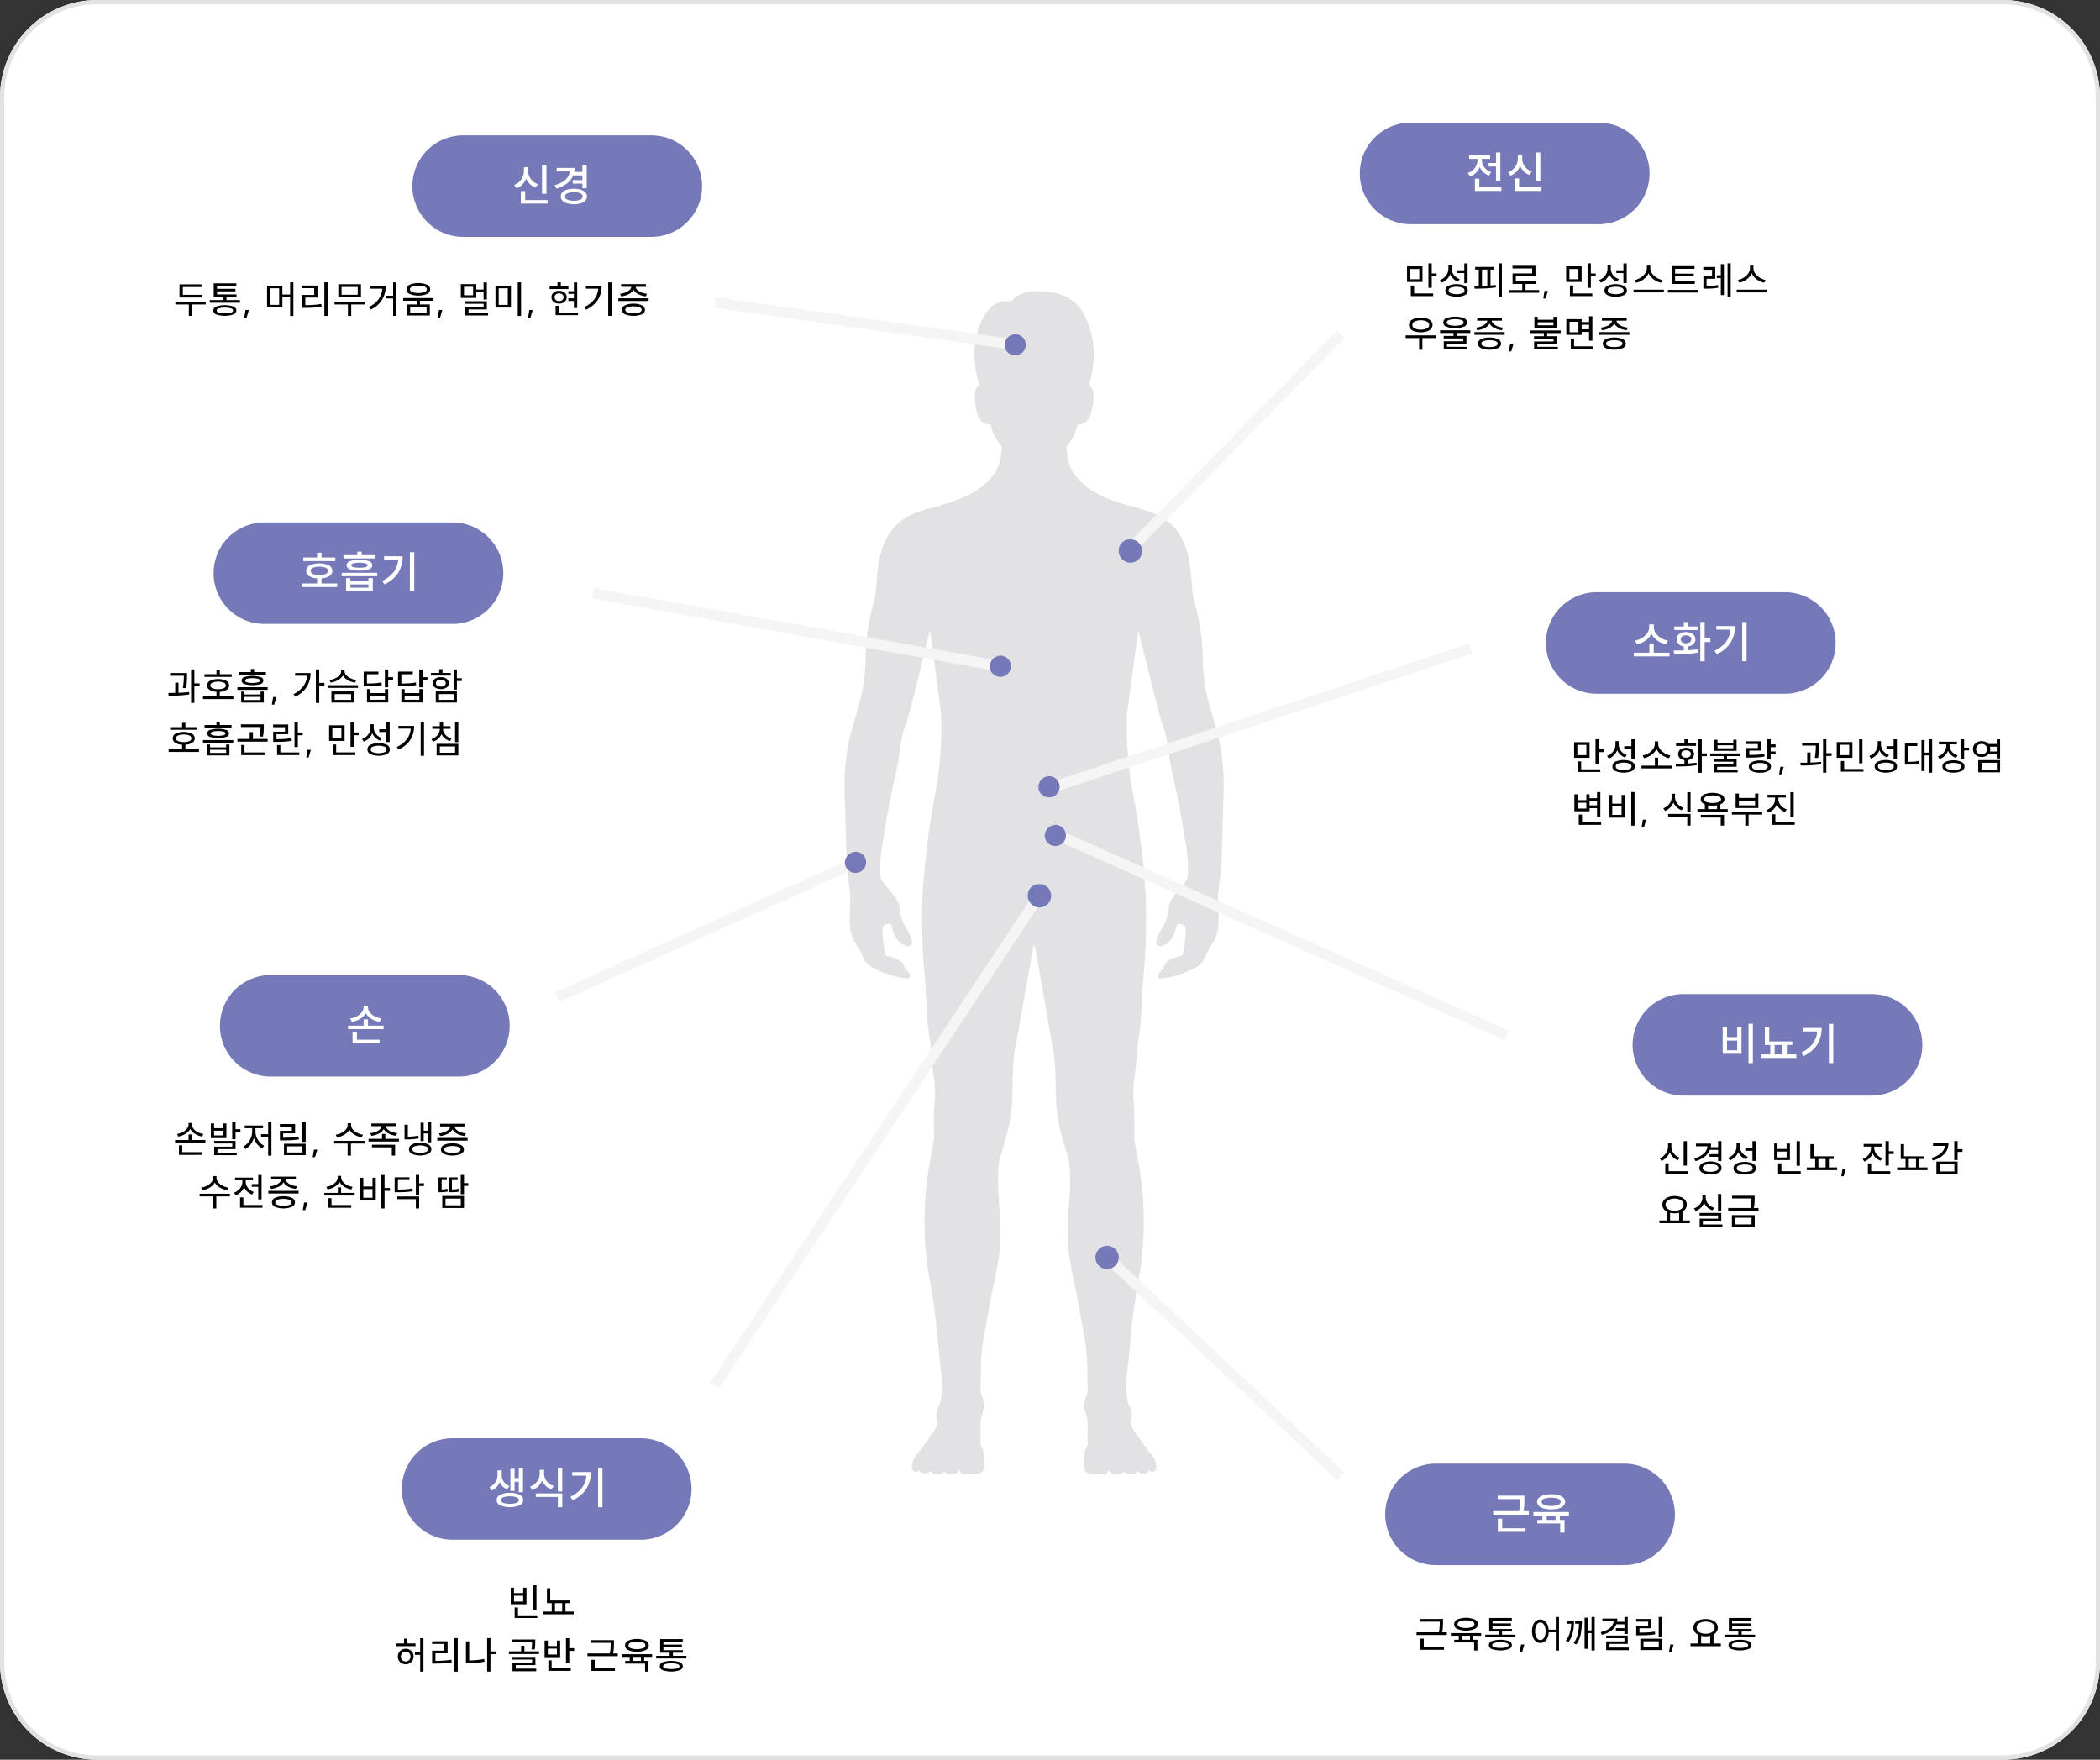<svg xmlns="http://www.w3.org/2000/svg" xmlns:xlink="http://www.w3.org/1999/xlink" width="993" height="832" viewBox="0 0 993 832"><rect x="0" y="0" width="993" height="832" fill="#333333" stroke="none"/><defs><clipPath id="a"><rect width="993" height="832" fill="none"/></clipPath><clipPath id="b"><rect width="408.668" height="594.718" transform="translate(286.644 121.116)" fill="none"/></clipPath></defs><g clip-path="url(#a)"><path d="M46,0H947a46,46,0,0,1,46,46V786a46,46,0,0,1-46,46H46A46,46,0,0,1,0,786V46A46,46,0,0,1,46,0" fill="#fff"/><path d="M45-1H946a45.962,45.962,0,0,1,46,46V785a45.962,45.962,0,0,1-46,46H45A45.962,45.962,0,0,1-1,785V45A45.962,45.962,0,0,1,45-1ZM946,829a44.05,44.05,0,0,0,44-44V45A44.05,44.05,0,0,0,946,1H45A44.05,44.05,0,0,0,1,45V785a44.05,44.05,0,0,0,44,44Z" transform="translate(1 1)" fill="#e2e2e5"/><rect width="408.668" height="594.717" transform="translate(286.644 121.117)" fill="#fff"/></g><g clip-path="url(#b)"><path d="M578.509,377.907c.349-9.7-.013-19.6-2.333-29.069-1.687-6.873-3.945-13.6-5.56-20.489-1.674-7.146-1.81-13.9-2.048-21.19a88.506,88.506,0,0,0-1.906-14.851c-.925-4.562-2.449-8.818-2.883-13.528-.723-7.881-.87-15.387-4.229-22.713-5.228-11.389-14.245-13.966-25.376-16.931-6.206-1.652-13.233-4.084-18.721-7.809-.752-.512-1.454-1.035-2.125-1.583-6.563-5.375-8.65-10.064-9.031-18.223a4.385,4.385,0,0,1,.065-.594,22.329,22.329,0,0,0,5.254-10.279c.34,0,.626,0,.749-.006a5.334,5.334,0,0,0,3.14-1.176,7.039,7.039,0,0,0,1.885-2.7,15.445,15.445,0,0,0,.769-2.344c.112-.448.214-.889.307-1.338a28.87,28.87,0,0,0,.547-4.266c.109-2.034.251-5.014-1.688-6.315a2.231,2.231,0,0,0-.543-.251c.465-1.46.88-2.946,1.223-4.444a49.787,49.787,0,0,0,.909-5.413,40.885,40.885,0,0,0-.593-13.475,33.7,33.7,0,0,0-1.207-4.156c-3.682-12.826-12.6-17.117-24.428-17.058-.511,0-1.028.023-1.54.056l-.144-.01c-3.922.218-7.778,1.369-10.445,4.276a.975.975,0,0,0-.079.09c-.093.112-.189.234-.278.353-.359-.06-.718-.109-1.087-.135a11.309,11.309,0,0,0-1.179-.019,10.379,10.379,0,0,0-1.388.078c-3.457.446-6.273,2.772-8.27,5.555a20.245,20.245,0,0,0-2.158,3.876,31.676,31.676,0,0,0-2.435,7.093,40.913,40.913,0,0,0-.594,13.475,49.79,49.79,0,0,0,.91,5.413c.343,1.5.757,2.984,1.222,4.444a2.268,2.268,0,0,0-.543.251c-1.938,1.3-1.8,4.281-1.688,6.315a28.354,28.354,0,0,0,.55,4.266c.092.449.191.89.3,1.338a15.592,15.592,0,0,0,.769,2.344,7.005,7.005,0,0,0,1.886,2.7,5.33,5.33,0,0,0,3.121,1.176c.142.006.426.006.768.006a22.324,22.324,0,0,0,5.25,10.278,4.385,4.385,0,0,1,.065.594c-.38,8.158-2.466,12.848-9.029,18.223-.672.548-1.369,1.071-2.106,1.57-5.507,3.738-12.532,6.17-18.739,7.822-11.131,2.964-20.148,5.541-25.374,16.931-3.359,7.325-3.507,14.832-4.232,22.713-.432,4.71-1.957,8.966-2.881,13.528a88.5,88.5,0,0,0-1.9,14.851c-.238,7.287-.375,14.044-2.049,21.19-1.615,6.891-3.874,13.616-5.561,20.489-2.318,9.464-2.68,19.374-2.333,29.069.517,14.467.278,28.713,2.307,43.074,1.024,7.248-1.512,16.171,1.608,22.958.886,1.925,2.255,3.572,3.25,5.439,1.039,1.957,1.7,4.173,3.094,5.853a5.534,5.534,0,0,0,.421.471,12.267,12.267,0,0,0,3.429,2.242,54.536,54.536,0,0,0,7.495,3.1,40.4,40.4,0,0,0,6.892,1.512c.123.019.238.039.362.052a1.907,1.907,0,0,0,1.685-.323c.537-.554.266-1.5-.161-2.158a7.379,7.379,0,0,0-1.731-1.842c-.122-.1-.245-.187-.375-.277a4.97,4.97,0,0,0-1.227-2.881,8.569,8.569,0,0,0-4.476-2.416c-.937-.24-.253-.129-1.19-.38a13.792,13.792,0,0,1-1.336-.434c-.245-.085-.485-.181-.731-.277-.037-.162-.07-.33-.109-.491-.1-.441-.207-.88-.3-1.318-.316-1.474-.568-2.953-.749-4.446-.052-.426-.1-.858-.128-1.285-.1-1.047-.175-2.1-.221-3.147a5.464,5.464,0,0,1,.369-2.868,1.841,1.841,0,0,1,.225-.329,3.281,3.281,0,0,1,1.81-.943.775.775,0,0,1,.116-.026,1.63,1.63,0,0,1,1.807,1.2,22.032,22.032,0,0,0,1.816,4.935,10.844,10.844,0,0,0,.827,1.292,7.672,7.672,0,0,0,4.4,3.108,2.374,2.374,0,0,0,1.621-.149c1.15-.594,1.078-1.809.82-2.824a17.735,17.735,0,0,0-2.047-4.559,25.985,25.985,0,0,1-2.946-6.009c-.581-2.143-.491-4.45-1.2-6.562a17.934,17.934,0,0,0-3.985-5.937c-1.338-1.506-2.261-2.776-3.431-4.193a5.007,5.007,0,0,1-.51-.748,5.1,5.1,0,0,1-.633-2.017,65.565,65.565,0,0,1,.744-14.489c.283-1.562,2-11.454,2.538-14.838,1.324-8.4,3.553-16.615,5.065-24.981.69-3.824.871-7.765,1.783-11.544.853-3.52,2.222-7.04,3.184-10.432q1.755-6.211,3.23-12.493l6.836-27.565c.037.221,3.933,28.916,5.264,39.458a169.86,169.86,0,0,1-2.1,34.018c-3.862,20.84-6.9,41.975-6.9,63.215q0,4.266.136,8.521.28,9.584,1.177,19.134c.844,9.114.669,18.2,2.079,27.241,1.085,7.023,1,14.032,2.4,20.995.149,2.469.264,4.9.369,7.34-.273,2.984-.461,5.975-.544,8.972-.1,3.818-.07,7.643.083,11.453-.857,4.439-1.6,8.9-2.363,13.346a154.918,154.918,0,0,0,.491,54.632c1.872,10.491,3.171,21.17,4.05,31.932.375,4.637,1.506,13.714,1.6,14.579h-.079a19.581,19.581,0,0,1,.053,3.5c-.033.683-.083,1.37-.142,2.049a23.75,23.75,0,0,1-.867,5.2c-.528,1.08-.864,2.067-1.3,3.173a6.985,6.985,0,0,0-.065,4.03,4.452,4.452,0,0,1-.523,4.173c-.149.316-.29.64-.434.956-.225.35-.458.7-.683,1.054-1.705,2.68-1.08.943-2.636,3.7-.775,1.375-2.661,3.4-3.4,4.786-.1.181-1.672,2.061-2.228,2.837a9.716,9.716,0,0,0-1.48,2.455c-.425,1.233-.768,3.417-.277,4.282.465.807.827.788,2.313.788a1.994,1.994,0,0,0,1.021-.633c.122-.124.258.006.258.155,0,.742.09,1.351,2.551,1.351a4.823,4.823,0,0,0,2.436-1,.219.219,0,0,1,.3.013c.09.131.233.485.284.55.471.554.853.768,2.422.768a6.327,6.327,0,0,0,3.533-.995.241.241,0,0,1,.317-.019,2.888,2.888,0,0,0,1.15.884,4.492,4.492,0,0,0,1.156.1c.149,0,.291-.007.419,0a4.428,4.428,0,0,0,3-.7c.078-.057,1.021-1.235,1.113-1.143.406.362.379.956.734,1.338a2.62,2.62,0,0,0,1.985.587c.5-.007,1-.059,1.388-.065a23.938,23.938,0,0,0,4.981-.3,2.9,2.9,0,0,0,2.493-2.715,26.6,26.6,0,0,0-.123-6.7c-.421-2.824-1.647-3.172-1.5-6,.2-3.8-.136-7.913.175-9.9a20.168,20.168,0,0,1,1.5-5.279c.632-2.571-1.53-6.938-1.6-8.165-.033-.607-.033-1.964-.02-3.132,0,0,.092-10.265.334-13.61.538-7.185,2.229-14.226,3.379-21.292,1.5-9.265,3.966-18.355,5.156-27.67,1.257-9.889-.065-19.638-.513-29.533a85.379,85.379,0,0,1,.4-13.883c.185-.627.378-1.253.56-1.886,1.481-5.032,3.084-10.057,4.18-15.194a82.749,82.749,0,0,0,1.537-15.574c.123-5.3.194-10.588.635-15.873.043-.543.108-1.085.159-1.635.35-1.859,8.963-50.584,9.143-51.346a.316.316,0,0,1,.616,0c.179.762.913,4.6,1.154,5.966.482,2.816,8.1,46.472,8.152,47.015.436,5.284.51,10.574.63,15.873a83.177,83.177,0,0,0,1.537,15.574c1.1,5.136,2.7,10.162,4.18,15.194.182.633.375,1.259.563,1.886a85.154,85.154,0,0,1,.393,13.883c-.445,9.9-1.77,19.644-.511,29.533,1.189,9.315,3.658,18.4,5.158,27.67,1.148,7.066,2.839,14.107,3.378,21.292.243,3.345.334,13.61.334,13.61.013,1.168.013,2.525-.019,3.132-.065,1.227-2.228,5.594-1.6,8.165a20.22,20.22,0,0,1,1.507,5.279c.309,1.982-.029,6.1.172,9.9.149,2.829-1.077,3.178-1.5,6a26.548,26.548,0,0,0-.123,6.7,2.894,2.894,0,0,0,2.493,2.715,23.938,23.938,0,0,0,4.981.3c.393.006.891.057,1.39.065a2.613,2.613,0,0,0,1.982-.587c.356-.382.329-.976.736-1.338.09-.092,1.034,1.085,1.111,1.143a4.429,4.429,0,0,0,3,.7c.128-.007.27,0,.418,0a4.458,4.458,0,0,0,1.157-.1,2.907,2.907,0,0,0,1.151-.884.24.24,0,0,1,.316.019,6.338,6.338,0,0,0,3.533.995c1.569,0,1.952-.214,2.422-.768.053-.065.2-.419.286-.55a.217.217,0,0,1,.3-.013,4.826,4.826,0,0,0,2.438,1c2.459,0,2.55-.609,2.55-1.351,0-.149.136-.279.26-.155a1.977,1.977,0,0,0,1.021.633c1.486,0,1.848.019,2.311-.788.492-.866.149-3.049-.278-4.282a9.665,9.665,0,0,0-1.479-2.455c-.554-.775-2.125-2.656-2.228-2.837-.736-1.39-2.623-3.411-3.4-4.786-1.556-2.752-.929-1.015-2.636-3.7-.224-.356-.458-.7-.682-1.054-.145-.316-.284-.64-.435-.956a4.443,4.443,0,0,1-.521-4.173,6.994,6.994,0,0,0-.065-4.03c-.434-1.105-.769-2.093-1.3-3.173a23.749,23.749,0,0,1-.866-5.2c-.059-.679-.109-1.365-.144-2.024a19.8,19.8,0,0,1,.053-3.52H532.5c.1-.866,1.226-9.943,1.6-14.579.879-10.762,2.178-21.441,4.05-31.932a154.871,154.871,0,0,0,.491-54.632c-.761-4.444-1.506-8.908-2.363-13.346q.231-5.715.083-11.453c-.083-3-.27-5.988-.541-8.972q.15-3.66.362-7.3c1.4-7,1.318-14.009,2.4-21.032,1.408-9.042,1.232-18.126,2.08-27.241q.88-9.553,1.176-19.134.134-4.256.135-8.521c0-21.24-3.038-42.375-6.9-63.215a169.783,169.783,0,0,1-2.1-34.018c1.328-10.543,5.222-39.237,5.263-39.458,0,0,8.9,35.917,10.064,40.058.962,3.392,2.333,6.912,3.184,10.432.912,3.78,1.091,7.72,1.784,11.544,1.51,8.366,3.741,16.583,5.065,24.981.535,3.384,2.252,13.276,2.537,14.838a65.5,65.5,0,0,1,.744,14.489,5.113,5.113,0,0,1-.632,2.017,4.94,4.94,0,0,1-.511.748c-1.169,1.417-2.094,2.687-3.431,4.193a17.923,17.923,0,0,0-3.985,5.937c-.7,2.112-.614,4.419-1.2,6.562a25.807,25.807,0,0,1-2.946,6.009,17.7,17.7,0,0,0-2.046,4.559c-.26,1.015-.332,2.229.82,2.824a2.3,2.3,0,0,0,1.556.161,7.709,7.709,0,0,0,4.464-3.119,10.5,10.5,0,0,0,.824-1.292,22.025,22.025,0,0,0,1.819-4.935,1.633,1.633,0,0,1,1.809-1.2.913.913,0,0,1,.115.026,3.282,3.282,0,0,1,1.81.943,1.937,1.937,0,0,1,.225.329,5.464,5.464,0,0,1,.369,2.868c-.047,1.048-.118,2.1-.223,3.147-.029.426-.075.858-.128,1.285-.182,1.493-.434,2.972-.748,4.446-.1.438-.378,1.647-.415,1.809-.244.1-.485.192-.731.277-.439.168-.884.31-1.336.434-.937.251-.253.141-1.19.38a8.567,8.567,0,0,0-4.475,2.416,4.971,4.971,0,0,0-1.227,2.881c-.131.09-.251.181-.375.277a7.406,7.406,0,0,0-1.733,1.842c-.426.659-.7,1.6-.161,2.158a1.91,1.91,0,0,0,1.685.323c.122-.013.238-.033.36-.052a40.437,40.437,0,0,0,6.895-1.512,54.512,54.512,0,0,0,7.493-3.1,12.292,12.292,0,0,0,3.431-2.242,5.494,5.494,0,0,0,.418-.471c1.4-1.68,2.054-3.9,3.1-5.853.993-1.868,2.361-3.514,3.249-5.439,3.128-6.806.583-15.7,1.609-22.958,2.041-14.447,1.789-28.576,2.3-43.074" fill="#e2e2e5"/></g><g clip-path="url(#a)"><path d="M194.558,37.461l-195-35L.442-2.461l195,35Z" transform="translate(280.5 280.5)" fill="#f5f5f5"/><path d="M1.029,66.071l-2.058-4.557L140.183-2.278l2.058,4.557Z" transform="translate(263.5 407.707)" fill="#f5f5f5"/><path d="M2.084,232.38l-4.169-2.761,153-231,4.169,2.761Z" transform="translate(338 424)" fill="#f5f5f5"/><path d="M109.291,105.824l-111-104L1.709-1.824l111,104Z" transform="translate(523 594)" fill="#f5f5f5"/><path d="M141.651,22.476l-142-20,.7-4.951,142,20Z" transform="translate(338 143)" fill="#f5f5f5"/><path d="M1.785,103.75l-3.57-3.5,100-102,3.57,3.5Z" transform="translate(534 158)" fill="#f5f5f5"/><path d="M.788,68.359-.788,63.615,197.774-2.372l1.577,4.745Z" transform="translate(496.938 306.5)" fill="#f5f5f5"/><path d="M211.982,97.283l-213-95L1.018-2.283l213,95Z" transform="translate(499.5 394.5)" fill="#f5f5f5"/><path d="M480.5,158a5.023,5.023,0,1,1-5.5,5,5.268,5.268,0,0,1,5.5-5" fill="#7679b8"/><path d="M534,255a5.525,5.525,0,1,1-5,5.5,5.268,5.268,0,0,1,5-5.5" fill="#7679b8"/><path d="M496.5,367a5.023,5.023,0,1,1-5.5,5,5.268,5.268,0,0,1,5.5-5" fill="#7679b8"/><path d="M499.5,390a5.023,5.023,0,1,1-5.5,5,5.268,5.268,0,0,1,5.5-5" fill="#7679b8"/><path d="M473.5,310a5.023,5.023,0,1,1-5.5,5,5.268,5.268,0,0,1,5.5-5" fill="#7679b8"/><path d="M405,402.707a5.023,5.023,0,1,1-5.5,5,5.268,5.268,0,0,1,5.5-5" fill="#7679b8"/><path d="M491,418a5.525,5.525,0,1,1-5,5.5,5.268,5.268,0,0,1,5-5.5" fill="#7679b8"/><path d="M523.5,589a5.5,5.5,0,1,1-5.5,5.5,5.5,5.5,0,0,1,5.5-5.5" fill="#7679b8"/><path d="M82.932,142.635H97.278v1.3H90.834v5.4H89.286v-5.4H82.932Zm12.348-8.189v1.26H86.46v3.672H95.5v1.278H84.876v-6.21Z"/><path d="M105.54,141.88V140.4h-4.482v-6.427H111.75V135.2h-9.144v1.349h8.73v1.189h-8.73V139.2h9.234V140.4h-4.734v1.476h6.372v1.259H99.186V141.88Zm-3.24,3.033a13.012,13.012,0,0,1,8.055,0,2.032,2.032,0,0,1,1.413,1.881,2.055,2.055,0,0,1-1.422,1.88,12.709,12.709,0,0,1-8.046.009,1.967,1.967,0,0,1,0-3.77m1.152,2.907a12.3,12.3,0,0,0,5.76,0q.989-.344.99-1.026,0-.666-1-1.017a11.885,11.885,0,0,0-5.742,0q-1,.35-1,1.017,0,.684.99,1.026"/><path d="M116.61,150.142h-1.116l.594-3.6h1.584Z"/><path d="M133.529,135.04v4.212h3.654v-5.76h1.548v15.894h-1.548V140.53h-3.654v4.842h-7.254V135.04ZM132,136.3h-4.176v7.83H132Z"/><path d="M142.781,134.986h7.344v5.706h-5.742v3.582q2.052,0,3.825-.126t3.717-.432l.162,1.278q-1.98.324-3.816.441t-4.122.117h-1.332v-6.12h5.742v-3.186h-5.778Zm12.15,14.4h-1.566V133.492h1.566Z"/><path d="M172.517,142.672v1.278h-6.444v5.436h-1.548V143.95h-6.354v-1.278Zm-12.546-8.28h10.71v6.192h-10.71Zm9.18,1.26H161.5v3.708h7.65Z"/><path d="M179.006,141.493a9.684,9.684,0,0,0,1.773-5.013h-5.706V135.2h7.272a11.627,11.627,0,0,1-7.11,11.178l-.864-1.206a12.126,12.126,0,0,0,4.635-3.681m8.433-7.965v15.84h-1.548v-8.244h-3.6v-1.3h3.6v-6.3Z"/><path d="M190.679,140.926h14.31v1.26H198.6v1.746h4.644v5.22H192.425v-5.22h4.626v-1.746h-6.372Zm11.241-6.318a2.349,2.349,0,0,1,0,4.383,11.1,11.1,0,0,1-8.19,0,2.349,2.349,0,0,1,0-4.383,10.982,10.982,0,0,1,8.19,0m-7.02,3.483a9.549,9.549,0,0,0,5.85,0q1.071-.459,1.071-1.287,0-.846-1.062-1.314a9.431,9.431,0,0,0-5.868,0q-1.062.468-1.062,1.314,0,.828,1.071,1.287m6.813,7.083h-7.758v2.718h7.758Z"/><path d="M208.1,150.142h-1.116l.594-3.6h1.584Z"/><path d="M225.221,134.338v2.555h3.438v-3.365h1.548v8.082h-1.548v-3.456h-3.438v2.7H217.9v-6.515Zm-1.512,1.242h-4.3v4.032h4.3Zm-3.744,6.822h10.242v3.888h-8.658v1.62h9.216v1.242H220.019V145.12h8.658v-1.494h-8.712Z"/><path d="M241.6,145.408h-7.308V135.04H241.6Zm-1.494-9.108h-4.284v7.849h4.284Zm4.716-2.808h1.566v15.894h-1.566Z"/><path d="M250.834,150.142h-1.116l.594-3.6H251.9Z"/><path d="M259.888,135.4h3.726v-1.908h1.566V135.4h3.582v1.26h-8.874Zm1.341,3.536a3,3,0,0,1,1.278-1.07,4.4,4.4,0,0,1,1.863-.378,4.443,4.443,0,0,1,1.881.378,3,3,0,0,1,1.278,1.07,2.822,2.822,0,0,1,.459,1.594,2.787,2.787,0,0,1-.459,1.575,2.981,2.981,0,0,1-1.287,1.07,4.459,4.459,0,0,1-1.872.378,4.4,4.4,0,0,1-1.863-.378,2.99,2.99,0,0,1-1.278-1.07,2.787,2.787,0,0,1-.459-1.575,2.822,2.822,0,0,1,.459-1.594m1.6,2.916a2.3,2.3,0,0,0,1.539.495,2.332,2.332,0,0,0,1.548-.495,1.76,1.76,0,0,0,0-2.637,2.315,2.315,0,0,0-1.548-.5,2.28,2.28,0,0,0-1.539.5,1.778,1.778,0,0,0,0,2.637m-.117,2.709h1.566v3.187h9.036v1.259h-10.6Zm10.224-11.033v12.078h-1.566v-3.312h-2.61v-1.26h2.61v-2.088h-2.61v-1.261h2.61v-4.157Z"/><path d="M282.892,136.48h-5.85V135.2h7.434q0,7.668-7.344,11.232l-.827-1.242q6.119-2.934,6.587-8.712m6.265,12.87h-1.566V133.51h1.566Z"/><path d="M306.706,142.294H292.4v-1.26h14.31Zm-10.935-4.022a5.99,5.99,0,0,0,1.935-1.18,2.366,2.366,0,0,0,.81-1.494H293.71v-1.277h11.7V135.6h-4.824a2.354,2.354,0,0,0,.8,1.5,5.936,5.936,0,0,0,1.935,1.171,9.834,9.834,0,0,0,2.628.62l-.576,1.225a10.1,10.1,0,0,1-3.609-1.072,4.927,4.927,0,0,1-2.205-2.1,4.921,4.921,0,0,1-2.214,2.1,10.181,10.181,0,0,1-3.618,1.072l-.558-1.225a9.691,9.691,0,0,0,2.6-.62m-.225,6.074a8.7,8.7,0,0,1,4-.756,8.612,8.612,0,0,1,3.987.766,2.267,2.267,0,0,1,0,4.229,10.855,10.855,0,0,1-7.983.009,2.286,2.286,0,0,1,0-4.248m1.134,3.339a9.811,9.811,0,0,0,5.706,0q1.008-.421,1.008-1.215,0-.772-1.008-1.206a9.607,9.607,0,0,0-5.7,0q-1.017.432-1.017,1.206,0,.792,1.008,1.215"/><path d="M82.85,327.6v-4.842H84.4v4.788q2.862-.089,5.022-.36l.09,1.152a64.109,64.109,0,0,1-9.738.594l-.2-1.3q.936,0,3.276-.036m5.6-9.378v.918q0,1.514-.081,2.934T88,325.4l-1.53-.126a34.9,34.9,0,0,0,.468-5.779h-6.5V318.22Zm1.908-1.71H91.9v6.606h2.484v1.3H91.9v7.938H90.356Z"/><path d="M95.99,329.237h6.372v-2.143a6.65,6.65,0,0,1-3.258-.927,2.407,2.407,0,0,1-1.17-2.1,2.466,2.466,0,0,1,1.386-2.224,9.469,9.469,0,0,1,7.623,0,2.464,2.464,0,0,1,1.395,2.224,2.409,2.409,0,0,1-1.17,2.1,6.619,6.619,0,0,1-3.24.927v2.143h6.408v1.277H95.99Zm6.372-10.458v-2.034h1.566v2.034h5.652v1.26H96.692v-1.26Zm-1.9,6.614a7.663,7.663,0,0,0,5.328,0,1.39,1.39,0,0,0,0-2.646,7.677,7.677,0,0,0-5.328,0,1.39,1.39,0,0,0,0,2.646"/><path d="M112.244,324.9h14.31v1.241h-14.31Zm.738-7.129h5.634v-1.475h1.566v1.475h5.544v1.206H112.982Zm2.592,9.217v1.367h7.614v-1.367h1.548v5.166H114.044v-5.166Zm.009-6.867a13.042,13.042,0,0,1,7.614,0,1.681,1.681,0,0,1,0,3.285,13.265,13.265,0,0,1-7.614,0,1.681,1.681,0,0,1,0-3.285m7.605,9.369h-7.614v1.476h7.614Zm-6.381-6.876a11.808,11.808,0,0,0,5.184,0q.891-.288.891-.847t-.891-.845a11.807,11.807,0,0,0-5.184,0q-.891.288-.891.845t.891.847"/><path d="M129.668,333.142h-1.116l.594-3.6h1.584Z"/><path d="M143.374,324.493a9.74,9.74,0,0,0,1.881-5.013h-5.706V318.2h7.29a12.221,12.221,0,0,1-1.737,6.453,12.834,12.834,0,0,1-5.445,4.725l-.882-1.188a12.632,12.632,0,0,0,4.6-3.7m7.569-8v6.39h2.466V324.2h-2.466v8.153h-1.584V316.492Z"/><path d="M154.975,323.962h14.31v1.26h-14.31Zm3.555-3.267a6.187,6.187,0,0,0,2.034-1.476,2.766,2.766,0,0,0,.765-1.845v-.666h1.6v.666a2.73,2.73,0,0,0,.774,1.827,6.376,6.376,0,0,0,2.052,1.485,9.133,9.133,0,0,0,2.718.81l-.576,1.242a9.845,9.845,0,0,1-3.456-1.188,6.04,6.04,0,0,1-2.3-2.178,5.977,5.977,0,0,1-2.3,2.169,10.239,10.239,0,0,1-3.474,1.2l-.576-1.242a9.176,9.176,0,0,0,2.745-.8m9.009,11.457H156.721v-5.221h10.818Zm-1.53-3.978h-7.758v2.718h7.758Z"/><path d="M171.967,317.536h6.966v1.26h-5.418v4.374q2.322,0,3.843-.117a26.985,26.985,0,0,0,3.015-.4l.18,1.259a25.357,25.357,0,0,1-3.195.441q-1.593.117-4.149.117h-1.242Zm1.566,8.281h1.548v1.872h6.948v-1.872h1.53V332.1H173.533Zm8.5,3.113h-6.948v1.908h6.948Zm1.53-12.42v3.672h2.3v1.3h-2.3v3.492h-1.566v-8.46Z"/><path d="M188.221,317.536h6.966v1.26h-5.418v4.374q2.322,0,3.843-.117a26.984,26.984,0,0,0,3.015-.4l.18,1.259a25.357,25.357,0,0,1-3.2.441q-1.593.117-4.149.117h-1.242Zm1.566,8.281h1.548v1.872h6.948v-1.872h1.53V332.1H189.787Zm8.5,3.113h-6.948v1.908h6.948Zm1.53-12.42v3.672h2.3v1.3h-2.3v3.492h-1.566v-8.46Z"/><path d="M203.773,318.166h3.906v-1.783h1.548v1.783h3.906v1.242h-9.36Zm1.359,3.33a3.033,3.033,0,0,1,1.341-1,5.76,5.76,0,0,1,3.96,0,3.033,3.033,0,0,1,1.341,1,2.554,2.554,0,0,1-.567,3.546,5.286,5.286,0,0,1-5.508,0,2.554,2.554,0,0,1-.567-3.546m.927,5.418h9.99v5.238h-9.99Zm.711-2.728a2.9,2.9,0,0,0,1.683.442,2.858,2.858,0,0,0,1.674-.442,1.384,1.384,0,0,0,.63-1.2,1.41,1.41,0,0,0-.63-1.206,2.822,2.822,0,0,0-1.674-.45,2.862,2.862,0,0,0-1.683.45,1.4,1.4,0,0,0-.639,1.206,1.379,1.379,0,0,0,.639,1.2m7.749,3.988h-6.93v2.718h6.93Zm1.53-11.646v4.157h2.322v1.279h-2.322v4.085h-1.566v-9.521Z"/><path d="M79.736,354.237h6.372v-2.143a6.65,6.65,0,0,1-3.258-.927,2.407,2.407,0,0,1-1.17-2.1,2.466,2.466,0,0,1,1.386-2.224,9.469,9.469,0,0,1,7.623,0,2.464,2.464,0,0,1,1.395,2.224,2.409,2.409,0,0,1-1.17,2.1,6.619,6.619,0,0,1-3.24.927v2.143h6.408v1.277H79.736Zm6.372-10.458v-2.034h1.566v2.034h5.652v1.26H80.438v-1.26Zm-1.9,6.614a7.663,7.663,0,0,0,5.328,0,1.39,1.39,0,0,0,0-2.646,7.677,7.677,0,0,0-5.328,0,1.39,1.39,0,0,0,0,2.646"/><path d="M95.99,349.9H110.3v1.241H95.99Zm.738-7.129h5.634v-1.475h1.566v1.475h5.544v1.206H96.728Zm2.592,9.217v1.367h7.614v-1.367h1.548v5.166H97.79v-5.166Zm.009-6.867a13.042,13.042,0,0,1,7.614,0,1.681,1.681,0,0,1,0,3.285,13.265,13.265,0,0,1-7.614,0,1.681,1.681,0,0,1,0-3.285m7.6,9.369H99.32v1.476h7.614Zm-6.381-6.876a11.808,11.808,0,0,0,5.184,0q.891-.288.891-.847t-.891-.845a11.807,11.807,0,0,0-5.184,0q-.891.288-.891.845t.891.847"/><path d="M112.262,349.376h5.8v-3.221h1.548v3.221h6.93v1.26H112.262Zm12.474-6.912v1.1q0,1.315-.072,2.377a18.441,18.441,0,0,1-.342,2.393l-1.548-.179a18.374,18.374,0,0,0,.351-2.278q.081-1,.081-2.151h-9.27v-1.26Zm-10.674,9.756h1.548v3.546h9.54v1.261H114.062Z"/><path d="M129.146,342.553h7.146v4.573H130.73v2.358q2.178,0,3.78-.108a30.011,30.011,0,0,0,3.294-.414l.144,1.295a34.4,34.4,0,0,1-3.438.4q-1.692.107-4.068.107h-1.26v-4.823h5.58v-2.124h-5.616Zm1.872,9.721h1.548v3.474h8.964v1.259H131.018Zm9.81-10.746v4.806h2.322v1.3h-2.322v5.544h-1.566V341.528Z"/><path d="M145.922,358.142h-1.116l.594-3.6h1.584Z"/><path d="M162.932,350.312h-7.308v-7.4h7.308Zm-1.512-6.138h-4.266v4.86h4.266ZM157.406,352h1.548v3.744h9.036v1.26H157.406Zm8.334-10.494h1.566V346.3h2.3v1.3h-2.3V353.1H165.74Z"/><path d="M176.719,342.41v1.531a4.924,4.924,0,0,0,1.035,3.042,5.691,5.691,0,0,0,2.781,1.962l-.846,1.223a6.583,6.583,0,0,1-2.223-1.385A6.379,6.379,0,0,1,176,346.676a6.656,6.656,0,0,1-4,3.96l-.81-1.26a5.962,5.962,0,0,0,2.907-2.106,5.4,5.4,0,0,0,1.071-3.276V342.41Zm-1.575,9.72a9.939,9.939,0,0,1,7.776,0,2.437,2.437,0,0,1,.009,4.419,10.067,10.067,0,0,1-7.785,0,2.434,2.434,0,0,1,0-4.419m1.143,3.51a8.32,8.32,0,0,0,5.508,0,1.354,1.354,0,0,0,0-2.609,8.32,8.32,0,0,0-5.508,0,1.354,1.354,0,0,0,0,2.609m3.042-10.836H182.7v-3.275h1.566v9.341H182.7V346.1h-3.366Z"/><path d="M194.233,344.48h-5.85V343.2h7.434q0,7.668-7.344,11.232l-.828-1.242q6.12-2.934,6.588-8.712m6.264,12.87h-1.566V341.51H200.5Z"/><path d="M207.949,343.328v-1.89h1.566v1.89h3.51v1.26H209.5v.126a3.731,3.731,0,0,0,.5,1.863,4.953,4.953,0,0,0,1.413,1.557,6.6,6.6,0,0,0,2.1,1.008l-.738,1.224a6.9,6.9,0,0,1-2.421-1.26,5.861,5.861,0,0,1-1.593-2,6.1,6.1,0,0,1-1.557,2.178,6.58,6.58,0,0,1-2.439,1.386l-.774-1.206a6.013,6.013,0,0,0,2.88-1.881,4.4,4.4,0,0,0,1.08-2.871v-.126h-3.528v-1.26Zm-1.494,8.352h10.26v5.473h-10.26Zm8.748,1.242h-7.218v2.97H215.2Zm-.036-11.394h1.548v9.359h-1.548Z"/><path d="M82.788,538.989H89.16v-2.611h1.548v2.611h6.426v1.259H82.788Zm3.609-3.745a6.275,6.275,0,0,0,2.007-1.62,3.192,3.192,0,0,0,.756-2.015v-.666h1.566v.666a3.251,3.251,0,0,0,.747,2.024,6,6,0,0,0,2,1.62,8.718,8.718,0,0,0,2.691.891l-.612,1.224a9.456,9.456,0,0,1-3.366-1.295,6.191,6.191,0,0,1-2.232-2.3,6.109,6.109,0,0,1-2.25,2.322,9.346,9.346,0,0,1-3.384,1.278l-.612-1.224a8.578,8.578,0,0,0,2.691-.9m-.225,6.228v3.276h9.342v1.279H84.624v-4.555Z"/><path d="M101.238,531.175v2.233h4.284v-2.233h1.53v6.913H99.69v-6.913Zm4.284,3.439h-4.284v2.214h4.284Zm-4.266,4.806h10.116v3.906H102.84v1.62h9.09v1.242H101.292v-4.032h8.55v-1.513h-8.586Zm8.55-8.892h1.566v3.365h2.286v1.279h-2.286v3.492h-1.566Z"/><path d="M117.222,540.365a8.716,8.716,0,0,0,1.476-2.5,7.7,7.7,0,0,0,.54-2.8v-1.656H115.71V532.13h8.64v1.278H120.8v1.656a7,7,0,0,0,.539,2.646,8.221,8.221,0,0,0,1.485,2.393,6.515,6.515,0,0,0,2.1,1.6l-.918,1.242a6.891,6.891,0,0,1-2.375-1.962,9.47,9.47,0,0,1-1.584-2.952,10.119,10.119,0,0,1-1.594,3.141,7.16,7.16,0,0,1-2.4,2.1l-.918-1.242a6.394,6.394,0,0,0,2.089-1.665m11.124-9.873v15.894H126.8v-8.874H123.45v-1.26H126.8v-5.76Z"/><path d="M132.324,531.446h7.2v4.41h-5.635v2.052q2.25,0,3.9-.1a31.619,31.619,0,0,0,3.357-.387l.2,1.278q-1.819.289-3.528.387t-4.158.1h-1.3V534.65h5.633v-1.926h-5.669Zm1.961,9.324h10.26v5.383h-10.26Zm8.73,1.224H135.8v2.9h7.218Zm1.531-2.106H142.98V530.51h1.566Z"/><path d="M148.973,547.142h-1.116l.594-3.6h1.584Z"/><path d="M158.027,539.4h14.328v1.277h-6.426v5.689h-1.548v-5.689h-6.354Zm7.992-8.334v.882a3.176,3.176,0,0,0,.783,2.015,6.4,6.4,0,0,0,2.088,1.648,8.776,8.776,0,0,0,2.781.891l-.63,1.242a9.738,9.738,0,0,1-3.492-1.3,6.376,6.376,0,0,1-2.34-2.359,6.122,6.122,0,0,1-2.322,2.368,9.83,9.83,0,0,1-3.528,1.287l-.63-1.242a8.821,8.821,0,0,0,2.79-.882,6.365,6.365,0,0,0,2.079-1.638,3.2,3.2,0,0,0,.783-2.034v-.882Z"/><path d="M174.281,538.449h6.372v-2.34H182.2v2.34h6.426v1.259H174.281Zm13.014-7.273v1.26h-4.824a2.408,2.408,0,0,0,.81,1.521,5.882,5.882,0,0,0,1.935,1.188,9.677,9.677,0,0,0,2.619.621l-.576,1.242a10.192,10.192,0,0,1-3.609-1.1,4.946,4.946,0,0,1-2.2-2.124,4.939,4.939,0,0,1-2.214,2.124,10.279,10.279,0,0,1-3.618,1.1l-.558-1.242a9.775,9.775,0,0,0,2.61-.621,5.866,5.866,0,0,0,1.944-1.188,2.408,2.408,0,0,0,.81-1.521H175.6v-1.26Zm-11.43,10.044h10.962v5.148h-1.548v-3.906h-9.414Z"/><path d="M191.291,531.77h1.566v5.652a27.394,27.394,0,0,0,4.95-.486l.18,1.3q-1.458.269-2.79.378t-2.9.107h-1.008Zm2.718,9.954a4.189,4.189,0,0,1,1.845-1.053,10.9,10.9,0,0,1,5.625,0,4.19,4.19,0,0,1,1.854,1.053,2.278,2.278,0,0,1,.648,1.62,2.426,2.426,0,0,1-1.431,2.2,9.9,9.9,0,0,1-7.758,0,2.426,2.426,0,0,1-1.431-2.2,2.278,2.278,0,0,1,.648-1.62m1.908,2.907a8.464,8.464,0,0,0,5.5,0,1.423,1.423,0,0,0,1-1.287,1.448,1.448,0,0,0-1-1.313,8.294,8.294,0,0,0-5.5,0,1.449,1.449,0,0,0-1.008,1.313,1.424,1.424,0,0,0,1.008,1.287m7.974-14.121v9.576h-1.476v-4.194h-2.07v3.637h-1.476v-8.712h1.476v3.8h2.07v-4.1Z"/><path d="M221.1,539.294h-14.31v-1.26H221.1Zm-10.935-4.022a5.99,5.99,0,0,0,1.935-1.18,2.366,2.366,0,0,0,.81-1.494H208.1v-1.277h11.7V532.6h-4.824a2.354,2.354,0,0,0,.8,1.5,5.935,5.935,0,0,0,1.935,1.171,9.833,9.833,0,0,0,2.628.62l-.576,1.225a10.094,10.094,0,0,1-3.609-1.072,4.927,4.927,0,0,1-2.205-2.1,4.921,4.921,0,0,1-2.214,2.1,10.18,10.18,0,0,1-3.618,1.072l-.558-1.225a9.691,9.691,0,0,0,2.6-.62m-.225,6.074a8.7,8.7,0,0,1,4-.756,8.612,8.612,0,0,1,3.987.766,2.267,2.267,0,0,1,0,4.229,10.855,10.855,0,0,1-7.983.009,2.286,2.286,0,0,1,0-4.248m1.134,3.339a9.81,9.81,0,0,0,5.706,0q1.008-.422,1.008-1.215,0-.772-1.008-1.206a9.607,9.607,0,0,0-5.7,0q-1.017.432-1.017,1.206,0,.792,1.008,1.215"/><path d="M94.38,564.4h14.328v1.277h-6.426v5.689h-1.548v-5.689H94.38Zm7.992-8.334v.882a3.176,3.176,0,0,0,.783,2.015,6.4,6.4,0,0,0,2.088,1.648,8.776,8.776,0,0,0,2.781.891l-.63,1.242a9.738,9.738,0,0,1-3.492-1.3,6.376,6.376,0,0,1-2.34-2.359,6.122,6.122,0,0,1-2.322,2.368,9.83,9.83,0,0,1-3.528,1.287l-.63-1.242a8.821,8.821,0,0,0,2.79-.882,6.365,6.365,0,0,0,2.079-1.638,3.2,3.2,0,0,0,.783-2.034v-.882Z"/><path d="M112.722,562.693a5.733,5.733,0,0,0,1.395-1.819,4.827,4.827,0,0,0,.5-2.124v-.7H111.12V556.77H119.6v1.278h-3.42v.685a4.41,4.41,0,0,0,.468,1.962,5.42,5.42,0,0,0,1.341,1.71,6.109,6.109,0,0,0,2.007,1.151l-.792,1.225a6.647,6.647,0,0,1-2.286-1.405,6.341,6.341,0,0,1-1.494-2.141,6.866,6.866,0,0,1-1.539,2.376,6.419,6.419,0,0,1-2.421,1.529l-.81-1.241a6.3,6.3,0,0,0,2.07-1.206m.792,3.42h1.566v3.635h9.036v1.26h-10.6Zm8.6-6.265v-4.319h1.566V567.1h-1.566v-5.976H119.04v-1.278Z"/><path d="M141.2,564.294h-14.31v-1.26H141.2Zm-10.935-4.022a5.99,5.99,0,0,0,1.935-1.18,2.366,2.366,0,0,0,.81-1.494H128.2v-1.277h11.7V557.6h-4.824a2.354,2.354,0,0,0,.8,1.5,5.935,5.935,0,0,0,1.935,1.171,9.833,9.833,0,0,0,2.628.62l-.576,1.225a10.094,10.094,0,0,1-3.609-1.072,4.927,4.927,0,0,1-2.205-2.1,4.921,4.921,0,0,1-2.214,2.1,10.18,10.18,0,0,1-3.618,1.072l-.558-1.225a9.69,9.69,0,0,0,2.6-.62m-.225,6.074a8.7,8.7,0,0,1,4-.756,8.612,8.612,0,0,1,3.987.766,2.267,2.267,0,0,1,0,4.229,10.855,10.855,0,0,1-7.983.009,2.286,2.286,0,0,1,0-4.248m1.134,3.339a9.81,9.81,0,0,0,5.706,0q1.008-.422,1.008-1.215,0-.772-1.008-1.206a9.607,9.607,0,0,0-5.7,0q-1.017.432-1.017,1.206,0,.792,1.008,1.215"/><path d="M144.312,572.142H143.2l.594-3.6h1.584Z"/><path d="M153.365,563.989h6.372v-2.611h1.548v2.611h6.426v1.259H153.365Zm3.609-3.745a6.275,6.275,0,0,0,2.007-1.62,3.192,3.192,0,0,0,.756-2.015v-.666H161.3v.666a3.251,3.251,0,0,0,.747,2.024,6,6,0,0,0,2,1.62,8.718,8.718,0,0,0,2.691.891l-.612,1.224a9.456,9.456,0,0,1-3.366-1.295,6.191,6.191,0,0,1-2.232-2.3,6.109,6.109,0,0,1-2.25,2.322,9.346,9.346,0,0,1-3.384,1.278l-.612-1.224a8.578,8.578,0,0,0,2.691-.9m-.225,6.228v3.276h9.342v1.279H155.2v-4.555Z"/><path d="M170.249,556.86H171.8v4.122h4.338V556.86h1.548v10.71h-7.434Zm5.886,5.346H171.8v4.086h4.338Zm5.706-6.678V561.7H184.4v1.313h-2.556v8.353h-1.566v-15.84Z"/><path d="M186.611,556.644h7v1.261h-5.454v4.5q2.376,0,3.879-.109a22.689,22.689,0,0,0,2.979-.414l.18,1.278a26,26,0,0,1-3.177.414q-1.593.109-4.167.108h-1.242Zm1.26,9.054H198.2v5.67h-1.566v-4.41h-8.766ZM198.2,555.51v3.96h2.3v1.3h-2.3v4.086h-1.566V555.51Z"/><path d="M207.365,556.662h3.942v1.26h-2.466v4.464a13.834,13.834,0,0,0,2.736-.342l.144,1.315a14.778,14.778,0,0,1-1.809.26q-.837.063-1.827.063h-.72Zm12.042,14.491H209.129v-5.706h10.278Zm-1.512-4.464h-7.236v3.2H217.9Zm-5.67-10.027h4.194v1.26H213.7v4.464q.972-.018,1.719-.09a11.075,11.075,0,0,0,1.5-.252l.144,1.315a10.778,10.778,0,0,1-1.755.269q-.837.054-2.295.054h-.792Zm5.634-1.152h1.548v3.87h2.016v1.3h-2.016v3.96h-1.548Z"/><path d="M243.04,750.644v2.592H247.4v-2.592h1.548v7.848H241.51v-7.848Zm4.356,3.816H243.04v2.772H247.4Zm-4.032,5.58h1.566v3.708h9.126v1.26H243.364Zm8.748-10.512h1.566v11.664h-1.566Z"/><path d="M260.176,750.932v5.778h9.486v1.26h-2.286v4h3.906v1.278H256.936v-1.278h3.96v-4h-2.268v-7.038Zm5.652,7.038h-3.4v4h3.4Z"/><path d="M191.056,777.03v-2.3h1.566v2.3h3.87v1.278h-9.324V777.03Zm-2.449,4.284a3.47,3.47,0,0,1,1.332-1.3,3.881,3.881,0,0,1,1.909-.468,3.832,3.832,0,0,1,1.889.468,3.442,3.442,0,0,1,1.332,1.3,3.911,3.911,0,0,1,0,3.78,3.442,3.442,0,0,1-1.332,1.3,3.831,3.831,0,0,1-1.889.468,3.881,3.881,0,0,1-1.909-.468,3.47,3.47,0,0,1-1.332-1.3,3.925,3.925,0,0,1,0-3.78m1.6,3.573a2.348,2.348,0,0,0,3.258,0,2.512,2.512,0,0,0,0-3.366,2.348,2.348,0,0,0-3.258,0,2.51,2.51,0,0,0,0,3.366m5.958-3.807h2.52v-6.552h1.547v15.84h-1.547v-7.975h-2.52Z"/><path d="M204.3,775.986h7.344v5.706h-5.742v3.582q2.052,0,3.825-.126t3.717-.432l.162,1.278q-1.981.324-3.816.441t-4.122.117H204.34v-6.12h5.742v-3.186H204.3Zm12.15,14.4h-1.566V774.492h1.566Z"/><path d="M220.323,776.057h1.548v9.019a36.676,36.676,0,0,0,7.074-.72l.181,1.3a38.361,38.361,0,0,1-7.524.7h-1.279Zm11.592-1.565v6.3h2.467v1.3h-2.467v8.261H230.35V774.492Z"/><path d="M240.627,780.774h5.8v-2.646h1.548v2.646H254.9v1.26H240.627Zm1.657,2.646h10.889v3.87h-9.288v1.656h9.685v1.242H242.337v-4.014h9.288v-1.512h-9.341Zm10.817-8.262v1.025q0,1.046-.045,1.882a13.2,13.2,0,0,1-.242,1.845l-1.53-.108a14.2,14.2,0,0,0,.233-1.719c.036-.523.055-1.077.055-1.665H242.3v-1.26Z"/><path d="M257.511,775.662h1.548v2.592h4.284v-2.592h1.531v7.866h-7.363Zm5.832,3.815h-4.284v2.79h4.284Zm-4.049,5.545h1.547v3.726h9.037v1.259H259.294Zm9.9-10.494v4.733h2.3v1.3h-2.3v5.6h-1.566V774.528Z"/><path d="M290.307,775.464v1.242q0,1.4-.062,2.529a19.392,19.392,0,0,1-.333,2.529h2.214v1.278H277.78v-1.278h10.565a19.041,19.041,0,0,0,.361-2.529q.072-1.107.072-2.511h-9.162v-1.26Zm-10.655,9.288h1.565v4h9.559v1.278H279.652Z"/><path d="M308.343,782.124v1.26H304.6v1.908h1.98v5.076h-1.547v-3.816h-9.415v-1.26h2.142v-1.908h-3.725v-1.26Zm-11.25-6.426a10.711,10.711,0,0,1,8.172,0,2.4,2.4,0,0,1,0,4.464,10.711,10.711,0,0,1-8.172,0,2.4,2.4,0,0,1,0-4.464m1.152,3.564a9.435,9.435,0,0,0,5.869,0,1.47,1.47,0,0,0,1.061-1.332,1.488,1.488,0,0,0-1.071-1.341,9.207,9.207,0,0,0-5.85,0,1.488,1.488,0,0,0-1.071,1.341,1.47,1.47,0,0,0,1.062,1.332m4.842,4.122h-3.78v1.908h3.78Z"/><path d="M316.641,782.88V781.4h-4.482v-6.427h10.692V776.2h-9.144v1.349h8.73v1.189h-8.73V780.2h9.234V781.4h-4.734v1.476h6.372v1.259H310.287V782.88Zm-3.24,3.033a13.011,13.011,0,0,1,8.055,0,2.032,2.032,0,0,1,1.413,1.881,2.056,2.056,0,0,1-1.421,1.88,12.713,12.713,0,0,1-8.047.009,1.967,1.967,0,0,1,0-3.77m1.152,2.907a12.3,12.3,0,0,0,5.76,0q.99-.344.99-1.026,0-.666-1-1.017a11.885,11.885,0,0,0-5.742,0q-1,.35-1,1.017,0,.684.99,1.026"/><path d="M682.338,765.464v1.242q0,1.4-.063,2.529a19.235,19.235,0,0,1-.333,2.529h2.214v1.278H669.81v-1.278h10.566a19.192,19.192,0,0,0,.36-2.529q.072-1.107.072-2.511h-9.162v-1.26Zm-10.656,9.288h1.566v4h9.558v1.278H671.682Z"/><path d="M700.374,772.124v1.26H696.63v1.908h1.98v5.076h-1.548v-3.816h-9.414v-1.26h2.142v-1.908h-3.726v-1.26Zm-11.25-6.426a10.711,10.711,0,0,1,8.172,0,2.4,2.4,0,0,1,0,4.464,10.711,10.711,0,0,1-8.172,0,2.4,2.4,0,0,1,0-4.464m1.152,3.564a9.432,9.432,0,0,0,5.868,0,1.471,1.471,0,0,0,1.062-1.332,1.489,1.489,0,0,0-1.071-1.341,9.21,9.21,0,0,0-5.851,0,1.488,1.488,0,0,0-1.07,1.341,1.47,1.47,0,0,0,1.062,1.332m4.841,4.122h-3.78v1.908h3.78Z"/><path d="M708.672,772.88V771.4H704.19v-6.427h10.692V766.2h-9.144v1.349h8.73v1.189h-8.73V770.2h9.234V771.4h-4.734v1.476h6.372v1.259H702.318V772.88Zm-3.24,3.033a13.011,13.011,0,0,1,8.055,0,2.032,2.032,0,0,1,1.413,1.881,2.055,2.055,0,0,1-1.422,1.88,12.71,12.71,0,0,1-8.046.009,1.967,1.967,0,0,1,0-3.77m1.152,2.907a12.3,12.3,0,0,0,5.76,0q.988-.344.99-1.026,0-.666-1-1.017a11.885,11.885,0,0,0-5.742,0q-1,.35-1,1.017,0,.684.99,1.026"/><path d="M719.742,781.142h-1.116l.594-3.6H720.8Z"/><path d="M730.272,766.3a4.232,4.232,0,0,1,1.377,1.674,6.941,6.941,0,0,1,.639,2.547h3.366v-6.03h1.53v15.894h-1.53v-8.622h-3.348a7.2,7.2,0,0,1-.594,2.672,4.256,4.256,0,0,1-1.386,1.756,3.435,3.435,0,0,1-4.014-.072,4.445,4.445,0,0,1-1.4-1.935,8.765,8.765,0,0,1,0-5.859,4.376,4.376,0,0,1,1.4-1.935,3.33,3.33,0,0,1,2.052-.675,3.276,3.276,0,0,1,1.908.585m-4.077,7.155a3.383,3.383,0,0,0,.873,1.449,1.894,1.894,0,0,0,2.592,0,3.393,3.393,0,0,0,.873-1.449,7.812,7.812,0,0,0,0-4.392,3.321,3.321,0,0,0-.873-1.44,1.918,1.918,0,0,0-2.592,0,3.312,3.312,0,0,0-.873,1.44,7.812,7.812,0,0,0,0,4.392"/><path d="M742.268,772.052a18.268,18.268,0,0,0,.693-4.355h-2.214v-1.261h3.546a23.929,23.929,0,0,1-.585,5.454,12.342,12.342,0,0,1-2.115,4.572l-1.224-.738a11.054,11.054,0,0,0,1.9-3.672m3.771.64a24.485,24.485,0,0,0,.612-4.995H744.8v-1.261H748a32.933,32.933,0,0,1-.522,6.084,12.421,12.421,0,0,1-2.142,5.022l-1.26-.7a10.977,10.977,0,0,0,1.962-4.148m8.028-8.182v15.84h-1.494v-8.226h-1.818v7.452h-1.476V764.852h1.476v6.012h1.818V764.51Z"/><path d="M769.691,764.51v8.064h-1.566v-1.548h-4.05V769.8h4.05v-1.818h-3.834a6.779,6.779,0,0,1-2.466,3.078,12.514,12.514,0,0,1-4.41,1.872l-.522-1.26a10.243,10.243,0,0,0,4.41-1.98,4.728,4.728,0,0,0,1.764-3.15H757.7v-1.278h7.074a8.257,8.257,0,0,1-.144,1.512h3.492V764.51Zm-10.224,8.784h10.224v3.942h-8.64v1.728h9.126v1.242H759.5v-4.158h8.622v-1.512h-8.658Z"/><path d="M773.669,765.446h7.2v4.41h-5.634v2.052q2.25,0,3.9-.1a31.65,31.65,0,0,0,3.357-.387l.2,1.278a35.473,35.473,0,0,1-3.528.387q-1.71.1-4.158.1h-1.3V768.65h5.634v-1.926h-5.67Zm1.962,9.324h10.26v5.383h-10.26Zm8.73,1.224h-7.218v2.9h7.218Zm1.53-2.106h-1.566V764.51h1.566Z"/><path d="M790.319,781.142H789.2l.594-3.6h1.584Z"/><path d="M802.847,777.056v-4.212a4.334,4.334,0,0,1-1.557-1.386,3.515,3.515,0,0,1,.189-4.041,4.7,4.7,0,0,1,2.052-1.43,9.135,9.135,0,0,1,5.985,0,4.7,4.7,0,0,1,2.043,1.43,3.51,3.51,0,0,1,.2,4.024,4.178,4.178,0,0,1-1.512,1.367v4.248h3.474v1.278H799.373v-1.278Zm-.036-5.976a3.434,3.434,0,0,0,1.5,1,6.387,6.387,0,0,0,2.2.351,6.469,6.469,0,0,0,2.214-.351,3.43,3.43,0,0,0,1.512-1,2.288,2.288,0,0,0,.54-1.511,2.262,2.262,0,0,0-.54-1.494,3.486,3.486,0,0,0-1.512-1.008,6.346,6.346,0,0,0-2.214-.361,6.267,6.267,0,0,0-2.2.361,3.491,3.491,0,0,0-1.5,1.008,2.262,2.262,0,0,0-.54,1.494,2.288,2.288,0,0,0,.54,1.511m5.868,5.976V773.4a8.891,8.891,0,0,1-2.16.252,9.774,9.774,0,0,1-2.124-.235v3.636Z"/><path d="M821.981,772.88V771.4H817.5v-6.427h10.692V766.2h-9.144v1.349h8.73v1.189h-8.73V770.2h9.234V771.4h-4.734v1.476h6.372v1.259H815.627V772.88Zm-3.24,3.033a13.011,13.011,0,0,1,8.055,0,2.032,2.032,0,0,1,1.413,1.881,2.055,2.055,0,0,1-1.422,1.88,12.71,12.71,0,0,1-8.046.009,1.967,1.967,0,0,1,0-3.77m1.152,2.907a12.3,12.3,0,0,0,5.76,0q.988-.344.99-1.026,0-.666-1-1.017a11.885,11.885,0,0,0-5.742,0q-1,.35-1,1.017,0,.684.99,1.026"/><path d="M751.64,358.312h-7.308v-7.4h7.308Zm-1.512-6.138h-4.266v4.86h4.266ZM746.114,360h1.548v3.744H756.7v1.26H746.114Zm8.334-10.494h1.566V354.3h2.3v1.3h-2.3V361.1h-1.566Z"/><path d="M765.428,350.41v1.531a4.924,4.924,0,0,0,1.035,3.042,5.691,5.691,0,0,0,2.781,1.962l-.846,1.223a6.584,6.584,0,0,1-2.223-1.385,6.379,6.379,0,0,1-1.467-2.107,6.656,6.656,0,0,1-4,3.96l-.81-1.26a5.962,5.962,0,0,0,2.907-2.106,5.4,5.4,0,0,0,1.071-3.276V350.41Zm-1.575,9.72a9.939,9.939,0,0,1,7.776,0,2.437,2.437,0,0,1,.009,4.419,10.067,10.067,0,0,1-7.785,0,2.434,2.434,0,0,1,0-4.419M765,363.64a8.321,8.321,0,0,0,5.508,0,1.354,1.354,0,0,0,0-2.609,8.321,8.321,0,0,0-5.508,0,1.354,1.354,0,0,0,0,2.609m3.042-10.836H771.4v-3.275h1.566v9.341H771.4V354.1h-3.366Z"/><path d="M782.528,362.019v-3.8h1.548v3.8h6.462v1.3H776.192v-1.3Zm-3.006-5.912a7.075,7.075,0,0,0,2.151-1.953,4.082,4.082,0,0,0,.819-2.395v-1.223h1.62v1.223a4.009,4.009,0,0,0,.828,2.385,7.266,7.266,0,0,0,2.169,1.953,8.022,8.022,0,0,0,2.781,1.063l-.684,1.313a9.127,9.127,0,0,1-3.51-1.565,7.365,7.365,0,0,1-2.394-2.773,7.374,7.374,0,0,1-2.394,2.773,9.124,9.124,0,0,1-3.528,1.565l-.648-1.313a8.055,8.055,0,0,0,2.79-1.053"/><path d="M796.495,361.03v-1.656a3.771,3.771,0,0,1-2.16-.946,2.715,2.715,0,0,1,.225-4.067,4.991,4.991,0,0,1,5.427,0,2.707,2.707,0,0,1,.234,4.067,3.772,3.772,0,0,1-2.16.946v1.6q2.466-.125,4.14-.378l.126,1.135a33.242,33.242,0,0,1-4.6.549q-2.349.117-5.229.117l-.234-1.314q2.718,0,4.23-.054m-3.96-9.612h3.96v-1.872h1.566v1.872h3.924v1.242h-9.45Zm3.087,6.336a2.669,2.669,0,0,0,1.647.467,2.709,2.709,0,0,0,1.656-.467,1.489,1.489,0,0,0,.63-1.26,1.515,1.515,0,0,0-.63-1.27,2.679,2.679,0,0,0-1.656-.476,2.639,2.639,0,0,0-1.647.476,1.522,1.522,0,0,0-.621,1.27,1.5,1.5,0,0,0,.621,1.26m9.081-8.226v6.678H807.1v1.313H804.7v7.849h-1.566v-15.84Z"/><path d="M808.7,356.224h14.31v1.26h-6.391v1.476h4.555v3.582h-9.2v1.44h9.684v1.206h-11.2v-3.744h9.2V360.13h-9.252v-1.17h4.645v-1.476H808.7Zm3.438-6.462v1.422h7.452v-1.422h1.566V355H810.59v-5.238Zm7.452,2.61h-7.452v1.422h7.452Z"/><path d="M825.6,350.483h7.145v4.391h-5.562v2.052q2.16,0,3.771-.107a33.031,33.031,0,0,0,3.3-.4l.145,1.26a31.354,31.354,0,0,1-3.43.414q-1.683.108-4.077.108h-1.26v-4.536h5.58v-1.889H825.6Zm2.763,9.827a8.129,8.129,0,0,1,3.842-.756,8.034,8.034,0,0,1,3.816.756,2.323,2.323,0,0,1,1.386,2.106,2.383,2.383,0,0,1-1.386,2.16,7.875,7.875,0,0,1-3.816.774,7.968,7.968,0,0,1-3.842-.774,2.381,2.381,0,0,1-1.4-2.16,2.321,2.321,0,0,1,1.4-2.106m1.1,3.385a6.765,6.765,0,0,0,2.745.449,6.642,6.642,0,0,0,2.718-.449,1.4,1.4,0,0,0,.972-1.279,1.369,1.369,0,0,0-.972-1.233,6.743,6.743,0,0,0-2.718-.441,6.879,6.879,0,0,0-2.736.441q-.99.442-.989,1.233a1.4,1.4,0,0,0,.98,1.279m7.822-14.185v2.448H839.6v1.3h-2.321v2.034H839.6v1.279h-2.321V359.1h-1.567V349.51Z"/><path d="M842.377,366.142h-1.116l.594-3.6h1.584Z"/><path d="M854.545,360.6v-4.842h1.548v4.788q2.862-.089,5.022-.36l.09,1.152a64.11,64.11,0,0,1-9.738.594l-.2-1.3q.936,0,3.276-.036m5.6-9.378v.918q0,1.514-.081,2.934t-.369,3.331l-1.53-.126a34.907,34.907,0,0,0,.468-5.779h-6.5V351.22Zm1.908-1.71H863.6v6.606h2.484v1.3H863.6v7.938h-1.548Z"/><path d="M875.929,358.294h-7.416V350.86h7.416Zm-1.512-6.174h-4.392v4.914h4.392Zm-3.942,7.686h1.548v3.78h9.144v1.26H870.475Zm8.64-10.278h1.566v11.357h-1.566Z"/><path d="M889.429,350.41v1.531a4.918,4.918,0,0,0,1.035,3.042,5.682,5.682,0,0,0,2.781,1.962l-.847,1.223a6.589,6.589,0,0,1-2.222-1.385,6.379,6.379,0,0,1-1.467-2.107,6.661,6.661,0,0,1-4,3.96l-.81-1.26a5.969,5.969,0,0,0,2.908-2.106,5.4,5.4,0,0,0,1.071-3.276V350.41Zm-1.576,9.72a9.942,9.942,0,0,1,7.777,0,2.437,2.437,0,0,1,.009,4.419,10.069,10.069,0,0,1-7.786,0,2.434,2.434,0,0,1,0-4.419M889,363.64a8.32,8.32,0,0,0,5.508,0,1.354,1.354,0,0,0,0-2.609,8.32,8.32,0,0,0-5.508,0,1.354,1.354,0,0,0,0,2.609m3.042-10.836H895.4v-3.275h1.567v9.341H895.4V354.1h-3.365Z"/><path d="M900.751,351.436h5.867v1.278H902.3V360.2q1.6-.016,2.79-.108a17.99,17.99,0,0,0,2.376-.342l.162,1.279a19.132,19.132,0,0,1-2.646.377q-1.3.09-3.186.09h-1.044Zm12.888-1.926v15.84h-1.494v-8.226h-2.107v7.416H908.58V349.87h1.458v5.958h2.107V349.51Z"/><path d="M925.321,350.662v1.278h-3.456v.522a4.375,4.375,0,0,0,1.026,2.817,5.8,5.8,0,0,0,2.772,1.845l-.738,1.206a6.316,6.316,0,0,1-2.3-1.3,6.024,6.024,0,0,1-1.494-2.043,6.609,6.609,0,0,1-1.548,2.358,6.435,6.435,0,0,1-2.43,1.494l-.774-1.243a5.873,5.873,0,0,0,2.871-2.024,5.025,5.025,0,0,0,1.071-3.1v-.522h-3.492v-1.278Zm-5.445,9.566a9.979,9.979,0,0,1,7.659,0,2.368,2.368,0,0,1,1.387,2.152,2.394,2.394,0,0,1-1.387,2.177,9.8,9.8,0,0,1-7.659-.008,2.4,2.4,0,0,1-1.395-2.169,2.366,2.366,0,0,1,1.395-2.152m1.116,3.43a8.379,8.379,0,0,0,5.418,0,1.405,1.405,0,0,0,.981-1.278,1.377,1.377,0,0,0-.972-1.251,8.6,8.6,0,0,0-5.436,0,1.377,1.377,0,0,0-.972,1.251,1.405,1.405,0,0,0,.981,1.278m6.2-14.13h1.566v3.978h2.322v1.278h-2.322v4.265h-1.566Z"/><path d="M938.838,350.761a3.7,3.7,0,0,1,1.387,1h3.96v-2.232h1.566V358.6h-1.566v-2.016h-3.96a3.8,3.8,0,0,1-1.395.982,4.648,4.648,0,0,1-1.809.35,4.584,4.584,0,0,1-2.106-.476,3.719,3.719,0,0,1-1.467-5.212,3.585,3.585,0,0,1,1.476-1.341,4.862,4.862,0,0,1,3.914-.126m-3.7,5.175a2.672,2.672,0,0,0,1.881.684,2.61,2.61,0,0,0,1.863-.684,2.5,2.5,0,0,0,0-3.528,2.614,2.614,0,0,0-1.863-.684,2.677,2.677,0,0,0-1.881.684,2.456,2.456,0,0,0,0,3.528m.279,3.456h10.332v5.761H935.419Zm8.82,1.242h-7.271v3.258h7.271Zm-3.132-6.462a3.926,3.926,0,0,1-.162,1.134h3.24V353.02h-3.258a3.541,3.541,0,0,1,.18,1.152"/><path d="M756.734,374.528v11.718h-1.566V382.07H751.64v1.512h-7.182v-8.01h1.53v2.736h4.122v-2.736h1.53v1.818h3.528v-2.862Zm-6.624,5h-4.122V382.3h4.122Zm-3.582,5.562h1.548v3.654h9.036v1.26H746.528Zm8.64-6.426H751.64v2.124h3.528Z"/><path d="M760.82,375.86h1.547v4.122h4.411V375.86h1.53v10.71H760.82Zm5.958,5.346h-4.41v4.086h4.41Zm6.138,9.18H771.35V374.492h1.566Z"/><path d="M777.362,391.142h-1.116l.594-3.6h1.584Z"/><path d="M792.031,375.266v1.53a4.925,4.925,0,0,0,1.08,3.087,5.986,5.986,0,0,0,2.844,2.007l-.756,1.224a7.032,7.032,0,0,1-2.385-1.449,6.24,6.24,0,0,1-1.539-2.205,6.964,6.964,0,0,1-1.566,2.394A6.716,6.716,0,0,1,787.3,383.4l-.792-1.242a6.232,6.232,0,0,0,2.088-1.251,5.748,5.748,0,0,0,1.386-1.89,5.32,5.32,0,0,0,.486-2.223v-1.53Zm-3.24,9.558h10.6v5.544h-1.548V386.1h-9.054Zm9.054-10.3h1.548v9.5h-1.548Z"/><path d="M813.91,375.662a2.471,2.471,0,0,1,1.5,2.232,2.206,2.206,0,0,1-.495,1.413,3.415,3.415,0,0,1-1.431,1v2.25h3.492v1.261h-14.31v-1.261h3.492v-2.231a3.63,3.63,0,0,1-1.44-1.018,2.181,2.181,0,0,1-.5-1.413,2.472,2.472,0,0,1,1.5-2.232,10.756,10.756,0,0,1,8.19,0m-9.657,9.594h10.962v5.112h-1.548v-3.852h-9.414Zm2.628-6.048a9.431,9.431,0,0,0,5.868,0q1.062-.467,1.062-1.314a1.487,1.487,0,0,0-1.062-1.341,9.28,9.28,0,0,0-5.868,0,1.487,1.487,0,0,0-1.062,1.341q0,.846,1.062,1.314m5.058,3.348v-1.8a12.44,12.44,0,0,1-2.124.162,12.64,12.64,0,0,1-2.124-.162v1.8Z"/><path d="M833.269,383.888v1.26h-6.444v5.22h-1.548v-5.22h-6.354v-1.26Zm-12.564-8.712h1.548v2.106h7.65v-2.106h1.548v6.858H820.705Zm9.2,3.348h-7.65v2.25h7.65Z"/><path d="M844.447,375.788v1.278h-3.528v.774a4.485,4.485,0,0,0,1.089,2.9,6.1,6.1,0,0,0,2.871,1.926l-.792,1.224a6.628,6.628,0,0,1-2.376-1.377,6.049,6.049,0,0,1-1.548-2.169,6.5,6.5,0,0,1-1.557,2.331,6.749,6.749,0,0,1-2.439,1.5l-.81-1.224a6.117,6.117,0,0,0,2.889-2.034,4.911,4.911,0,0,0,1.089-3.078v-.774h-3.546v-1.278Zm-6.5,9.216H839.5v3.744h9.144v1.26H837.949Zm8.658-10.476h1.566V386.1h-1.566Z"/><path d="M786.889,546.3a6.154,6.154,0,0,0,1.377-1.98,5.756,5.756,0,0,0,.486-2.322v-1.6h1.566v1.6a5.387,5.387,0,0,0,1.062,3.231,5.914,5.914,0,0,0,2.844,2.115l-.81,1.242a6.695,6.695,0,0,1-3.87-3.834,7.326,7.326,0,0,1-1.53,2.5,6.421,6.421,0,0,1-2.394,1.62l-.81-1.242a6.236,6.236,0,0,0,2.079-1.332m.567,3.744h1.566v3.708h9.126v1.26H787.456Zm10.206,1.062h-1.548V539.529h1.548Z"/><path d="M812.422,545.683V543.65h-3.888a7.677,7.677,0,0,1-2.493,3.239A12.851,12.851,0,0,1,801.748,549l-.63-1.242a10.888,10.888,0,0,0,4.455-2.313,5.377,5.377,0,0,0,1.827-3.483h-5.454v-1.279h7.146a8.7,8.7,0,0,1-.162,1.71h3.492v-2.88h1.566v9.451h-1.566v-2.016h-4.05v-1.261Zm-7.443,4.276a9.373,9.373,0,0,1,7.668,0,2.5,2.5,0,0,1,0,4.5,9.383,9.383,0,0,1-7.668,0,2.5,2.5,0,0,1,0-4.5m1.134,3.609a7.834,7.834,0,0,0,5.427,0,1.491,1.491,0,0,0,.99-1.351,1.507,1.507,0,0,0-.99-1.358,7.685,7.685,0,0,0-5.427,0,1.508,1.508,0,0,0-1,1.358,1.492,1.492,0,0,0,1,1.351"/><path d="M822.682,540.41v1.531a4.924,4.924,0,0,0,1.035,3.042,5.691,5.691,0,0,0,2.781,1.962l-.846,1.223a6.584,6.584,0,0,1-2.223-1.385,6.38,6.38,0,0,1-1.467-2.107,6.655,6.655,0,0,1-4,3.96l-.81-1.26a5.961,5.961,0,0,0,2.907-2.106,5.4,5.4,0,0,0,1.071-3.276V540.41Zm-1.575,9.72a9.939,9.939,0,0,1,7.776,0,2.437,2.437,0,0,1,.009,4.419,10.067,10.067,0,0,1-7.785,0,2.434,2.434,0,0,1,0-4.419m1.143,3.51a8.32,8.32,0,0,0,5.508,0,1.354,1.354,0,0,0,0-2.609,8.32,8.32,0,0,0-5.508,0,1.354,1.354,0,0,0,0,2.609m3.042-10.836h3.366v-3.275h1.566v9.341h-1.566V544.1h-3.366Z"/><path d="M840.465,540.644v2.592h4.356v-2.592h1.548v7.848h-7.434v-7.848Zm4.356,3.816h-4.356v2.772h4.356Zm-4.032,5.58h1.566v3.708h9.126v1.26H840.789Zm8.748-10.512H851.1v11.664h-1.566Z"/><path d="M857.6,540.932v5.778h9.486v1.26H864.8v4h3.906v1.278H854.361v-1.278h3.96v-4h-2.268v-7.038Zm5.652,7.038h-3.4v4h3.4Z"/><path d="M871.785,556.142h-1.116l.594-3.6h1.584Z"/><path d="M889.713,540.861v1.259h-3.456v.63a4.634,4.634,0,0,0,1.035,2.925,5.8,5.8,0,0,0,2.781,1.917l-.828,1.189a6.2,6.2,0,0,1-2.259-1.36,6.328,6.328,0,0,1-1.485-2.115,6.806,6.806,0,0,1-3.924,3.889l-.81-1.261a6.05,6.05,0,0,0,2.079-1.215,5.75,5.75,0,0,0,1.377-1.827,4.946,4.946,0,0,0,.486-2.142v-.63h-3.474v-1.259Zm-6.462,9.215H884.8v3.672h9.036v1.26H883.251Zm8.334-10.566h1.566v4.807h2.322v1.3h-2.322V551.1h-1.566Z"/><path d="M900.333,540.932v5.778h9.487v1.26h-2.286v4h3.905v1.278H897.093v-1.278h3.96v-4h-2.268v-7.038Zm5.653,7.038h-3.4v4h3.4Z"/><path d="M917.82,545.2a5.228,5.228,0,0,0,1.845-3.419h-5.634v-1.261h7.308a7.246,7.246,0,0,1-1.945,5.095,11.234,11.234,0,0,1-5.471,3.059l-.594-1.242a10.781,10.781,0,0,0,4.491-2.232m-2.17,4h10.009v5.939H915.65Zm8.479,1.259h-6.948v3.42h6.948Zm1.53-10.944v3.8h2.321v1.3h-2.321v3.87h-1.566V539.51Z"/><path d="M788.158,577.056v-4.212a4.334,4.334,0,0,1-1.557-1.386,3.515,3.515,0,0,1,.189-4.041,4.7,4.7,0,0,1,2.052-1.43,9.136,9.136,0,0,1,5.985,0,4.7,4.7,0,0,1,2.043,1.43,3.51,3.51,0,0,1,.2,4.024,4.178,4.178,0,0,1-1.512,1.367v4.248h3.474v1.278H784.684v-1.278Zm-.036-5.976a3.433,3.433,0,0,0,1.5,1,6.388,6.388,0,0,0,2.205.351,6.469,6.469,0,0,0,2.214-.351,3.431,3.431,0,0,0,1.512-1,2.288,2.288,0,0,0,.54-1.511,2.262,2.262,0,0,0-.54-1.494,3.487,3.487,0,0,0-1.512-1.008,6.346,6.346,0,0,0-2.214-.361,6.267,6.267,0,0,0-2.205.361,3.49,3.49,0,0,0-1.5,1.008,2.262,2.262,0,0,0-.54,1.494,2.288,2.288,0,0,0,.54,1.511m5.868,5.976V573.4a8.891,8.891,0,0,1-2.16.252,9.774,9.774,0,0,1-2.124-.235v3.636Z"/><path d="M803.107,570.135a5.55,5.55,0,0,0,1.4-1.818,4.929,4.929,0,0,0,.495-2.151V564.96h1.566v1.206a4.618,4.618,0,0,0,1.089,2.97,5.935,5.935,0,0,0,2.871,1.926l-.774,1.206a6.818,6.818,0,0,1-2.394-1.4A6.259,6.259,0,0,1,805.8,568.7a6.5,6.5,0,0,1-1.566,2.358,6.784,6.784,0,0,1-2.448,1.512l-.774-1.242a6.41,6.41,0,0,0,2.1-1.2m.549,3.339h10.26v3.87H805.2v1.6h9.252v1.242H803.692v-4h8.694v-1.476h-8.73Zm10.26-.792h-1.548v-8.153h1.548Z"/><path d="M829.7,565.338v1.188q0,1.3-.071,2.313a17.561,17.561,0,0,1-.343,2.313h2.25v1.278H817.192v-1.278h10.566a18.242,18.242,0,0,0,.351-2.295q.079-1.017.081-2.241h-9.162v-1.278Zm-10.763,9.18h10.8v5.652h-10.8Zm9.287,1.224h-7.758v3.168h7.758Z"/><path d="M672.64,133.312h-7.308v-7.4h7.308Zm-1.512-6.138h-4.266v4.86h4.266ZM667.114,135h1.548v3.744H677.7v1.26H667.114Zm8.334-10.494h1.566V129.3h2.3v1.3h-2.3V136.1h-1.566Z"/><path d="M686.428,125.41v1.531a4.924,4.924,0,0,0,1.035,3.042,5.691,5.691,0,0,0,2.781,1.962l-.846,1.223a6.584,6.584,0,0,1-2.223-1.385,6.379,6.379,0,0,1-1.467-2.107,6.656,6.656,0,0,1-4,3.96l-.81-1.26a5.962,5.962,0,0,0,2.907-2.106,5.4,5.4,0,0,0,1.071-3.276V125.41Zm-1.575,9.72a9.939,9.939,0,0,1,7.776,0,2.437,2.437,0,0,1,.009,4.419,10.067,10.067,0,0,1-7.785,0,2.434,2.434,0,0,1,0-4.419M686,138.64a8.321,8.321,0,0,0,5.508,0,1.354,1.354,0,0,0,0-2.609,8.32,8.32,0,0,0-5.508,0,1.354,1.354,0,0,0,0,2.609m3.042-10.836H692.4v-3.275h1.566v9.341H692.4V129.1h-3.366Z"/><path d="M699.262,135.148v-7.686h-1.71V126.2h8.963v1.26H704.8v7.506q1.621-.144,2.485-.234l.108,1.134a38.525,38.525,0,0,1-4.644.486q-2.394.108-5.436.126l-.162-1.314q1.367,0,2.106-.018m4.032-.09v-7.6h-2.52v7.668q1.692-.036,2.52-.072m6.894,5.31h-1.566v-15.84h1.566Z"/><path d="M719.818,137.146v-2.9h-4.59v-4.968h9.27v-2.359h-9.306v-1.259h10.854v4.86h-9.288v2.466h9.648v1.26h-5.04v2.9h6.426v1.277H713.446v-1.277Z"/><path d="M730.869,141.142h-1.116l.594-3.6h1.584Z"/><path d="M747.879,133.312h-7.308v-7.4h7.308Zm-1.512-6.138H742.1v4.86h4.266ZM742.353,135H743.9v3.744h9.036v1.26H742.353Zm8.334-10.494h1.566V129.3h2.3v1.3h-2.3V136.1h-1.566Z"/><path d="M761.667,125.41v1.531a4.924,4.924,0,0,0,1.035,3.042,5.691,5.691,0,0,0,2.781,1.962l-.846,1.223a6.583,6.583,0,0,1-2.223-1.385,6.378,6.378,0,0,1-1.467-2.107,6.656,6.656,0,0,1-4,3.96l-.81-1.26a5.962,5.962,0,0,0,2.907-2.106,5.4,5.4,0,0,0,1.071-3.276V125.41Zm-1.575,9.72a9.939,9.939,0,0,1,7.776,0,2.437,2.437,0,0,1,.009,4.419,10.067,10.067,0,0,1-7.785,0,2.434,2.434,0,0,1,0-4.419m1.143,3.51a8.32,8.32,0,0,0,5.508,0,1.354,1.354,0,0,0,0-2.609,8.32,8.32,0,0,0-5.508,0,1.354,1.354,0,0,0,0,2.609m3.042-10.836h3.366v-3.275h1.566v9.341h-1.566V129.1h-3.366Z"/><path d="M772.431,136.948h14.346v1.3H772.431Zm7.92-11.376v1.206a4.328,4.328,0,0,0,.819,2.475,7.11,7.11,0,0,0,2.151,2.025,8.019,8.019,0,0,0,2.79,1.1l-.7,1.3a9.059,9.059,0,0,1-3.5-1.612,7.335,7.335,0,0,1-2.367-2.852,7.521,7.521,0,0,1-2.376,2.852,8.983,8.983,0,0,1-3.492,1.612l-.666-1.3a7.921,7.921,0,0,0,2.754-1.108,7.243,7.243,0,0,0,2.151-2.024,4.287,4.287,0,0,0,.819-2.466v-1.206Z"/><path d="M788.685,137.056h14.346v1.278H788.685Zm12.582-11.214v1.26h-9.18v2.268h8.82v1.243h-8.82v2.375h9.324v1.278H790.5v-8.424Z"/><path d="M811.059,126.238v5.58h-4.1V135.2q1.528-.018,2.781-.108a23.976,23.976,0,0,0,2.619-.342l.126,1.278a26.23,26.23,0,0,1-2.88.36q-1.368.09-3.1.09h-1.044v-5.9h4.1v-3.06h-4.14v-1.278Zm.738,3.924h1.908v-5.274h1.458v14.634h-1.458v-8.064H811.8Zm5.094-5.652h1.494v15.84h-1.494Z"/><path d="M821.193,136.948h14.346v1.3H821.193Zm7.92-11.376v1.206a4.327,4.327,0,0,0,.819,2.475,7.11,7.11,0,0,0,2.151,2.025,8.019,8.019,0,0,0,2.79,1.1l-.7,1.3a9.06,9.06,0,0,1-3.5-1.612,7.336,7.336,0,0,1-2.367-2.852,7.521,7.521,0,0,1-2.376,2.852,8.983,8.983,0,0,1-3.492,1.612l-.666-1.3a7.921,7.921,0,0,0,2.754-1.108,7.244,7.244,0,0,0,2.151-2.024,4.287,4.287,0,0,0,.819-2.466v-1.206Z"/><path d="M679.03,158.565v1.277h-6.444v5.526h-1.548v-5.526h-6.354v-1.277Zm-12.087-6.778a4.428,4.428,0,0,1,1.953-1.206,10.263,10.263,0,0,1,5.832,0,4.428,4.428,0,0,1,1.953,1.206,2.791,2.791,0,0,1,0,3.681,4.369,4.369,0,0,1-1.953,1.215,10.208,10.208,0,0,1-5.823,0,4.368,4.368,0,0,1-1.962-1.215,2.791,2.791,0,0,1,0-3.681m1.989,3.474a7.19,7.19,0,0,0,5.769,0,1.753,1.753,0,0,0-.009-3.249,7.072,7.072,0,0,0-5.751,0,1.759,1.759,0,0,0-.009,3.249"/><path d="M680.938,156.153h14.31v1.26h-6.39v1.4h4.554v3.636h-9.2v1.53H693.9v1.206H682.7v-3.853h9.2v-1.313h-9.252v-1.206h4.644v-1.4h-6.354Zm11.268-5.734a2.127,2.127,0,0,1,0,4.05,12.3,12.3,0,0,1-8.244,0,2.127,2.127,0,0,1,0-4.05,12.32,12.32,0,0,1,8.244,0m-7.065,3.187a10.954,10.954,0,0,0,5.9,0c.7-.271,1.044-.663,1.044-1.18,0-.491-.348-.873-1.044-1.142a10.9,10.9,0,0,0-5.9,0c-.69.269-1.035.651-1.035,1.142,0,.517.345.909,1.035,1.18"/><path d="M711.5,158.294h-14.31v-1.26H711.5Zm-10.935-4.022a5.99,5.99,0,0,0,1.935-1.18,2.366,2.366,0,0,0,.81-1.494h-4.806v-1.277h11.7V151.6h-4.824a2.354,2.354,0,0,0,.8,1.5,5.936,5.936,0,0,0,1.935,1.171,9.833,9.833,0,0,0,2.628.62l-.576,1.225a10.1,10.1,0,0,1-3.609-1.072,4.928,4.928,0,0,1-2.205-2.1,4.921,4.921,0,0,1-2.214,2.1,10.181,10.181,0,0,1-3.618,1.072l-.558-1.225a9.69,9.69,0,0,0,2.6-.62m-.225,6.074a8.7,8.7,0,0,1,4-.756,8.612,8.612,0,0,1,3.987.766,2.267,2.267,0,0,1,0,4.229,10.855,10.855,0,0,1-7.983.009,2.286,2.286,0,0,1,0-4.248m1.134,3.339a9.811,9.811,0,0,0,5.706,0q1.008-.421,1.008-1.215,0-.772-1.008-1.206a9.607,9.607,0,0,0-5.7,0q-1.017.432-1.017,1.206,0,.792,1.008,1.215"/><path d="M714.615,166.142H713.5l.594-3.6h1.584Z"/><path d="M723.669,156.224h14.31v1.26h-6.39v1.476h4.554v3.582h-9.2v1.44h9.684v1.206h-11.2v-3.744h9.2V160.13h-9.252v-1.17h4.644v-1.476h-6.354Zm3.438-6.462v1.422h7.452v-1.422h1.566V155H725.559v-5.238Zm7.452,2.61h-7.452v1.422h7.452Z"/><path d="M747.9,150.878v1.386h3.51v-2.736h1.566v11.556h-1.566v-4.158H747.9v1.4h-7.254v-7.452Zm-1.53,1.242h-4.194v4.968h4.194Zm-3.6,7.92h1.548v3.708h9.036v1.26H742.767Zm8.64-6.5H747.9v2.124h3.51Z"/><path d="M770.487,158.294h-14.31v-1.26h14.31Zm-10.935-4.022a5.991,5.991,0,0,0,1.935-1.18,2.366,2.366,0,0,0,.81-1.494h-4.806v-1.277h11.7V151.6h-4.824a2.354,2.354,0,0,0,.8,1.5,5.935,5.935,0,0,0,1.935,1.171,9.833,9.833,0,0,0,2.628.62l-.576,1.225a10.1,10.1,0,0,1-3.609-1.072,4.927,4.927,0,0,1-2.205-2.1,4.921,4.921,0,0,1-2.214,2.1,10.182,10.182,0,0,1-3.618,1.072l-.558-1.225a9.69,9.69,0,0,0,2.6-.62m-.225,6.074a8.7,8.7,0,0,1,4-.756,8.612,8.612,0,0,1,3.987.766,2.267,2.267,0,0,1,0,4.229,10.855,10.855,0,0,1-7.983.009,2.286,2.286,0,0,1,0-4.248m1.134,3.339a9.811,9.811,0,0,0,5.706,0q1.008-.421,1.008-1.215,0-.772-1.008-1.206a9.607,9.607,0,0,0-5.7,0q-1.017.432-1.017,1.206,0,.792,1.008,1.215"/><path d="M219,64h89a24,24,0,0,1,0,48H219a24,24,0,0,1,0-48" fill="#7679b8"/><path d="M125,247h89a24,24,0,0,1,0,48H125a24,24,0,0,1,0-48" fill="#7679b8"/><path d="M128,461h89a24,24,0,0,1,0,48H128a24,24,0,0,1,0-48" fill="#7679b8"/><path d="M214,680h89a24,24,0,0,1,0,48H214a24,24,0,0,1,0-48" fill="#7679b8"/><path d="M679,692h89a24,24,0,0,1,0,48H679a24,24,0,0,1,0-48" fill="#7679b8"/><path d="M755,280h89a24,24,0,0,1,0,48H755a24,24,0,0,1,0-48" fill="#7679b8"/><path d="M796,470h89a24,24,0,0,1,0,48H796a24,24,0,0,1,0-48" fill="#7679b8"/><path d="M667,58h89a24,24,0,0,1,0,48H667a24,24,0,0,1,0-48" fill="#7679b8"/><path d="M245.628,85.876a6.849,6.849,0,0,0,2.1-4.925v-1.89h2.079v1.89a6.237,6.237,0,0,0,1.207,3.706,6.521,6.521,0,0,0,3.329,2.4l-1.092,1.659a7.345,7.345,0,0,1-2.688-1.691,8,8,0,0,1-1.764-2.635,8.139,8.139,0,0,1-1.775,2.825,7.484,7.484,0,0,1-2.782,1.816L243.171,87.4a6.9,6.9,0,0,0,2.457-1.522m.651,4.5h2.058v4.2h10.584v1.68H246.279Zm12.1,1.26H256.3V78.075h2.079Z" fill="#fff"/><path d="M275.385,85.151V82.946h-4.368a9.068,9.068,0,0,1-2.9,3.79,14.434,14.434,0,0,1-5.04,2.446l-.819-1.637a12.308,12.308,0,0,0,5.092-2.583,6.042,6.042,0,0,0,2.069-3.907h-6.195V79.4h8.442a11.02,11.02,0,0,1-.168,1.89h3.885V78.052h2.058V89.036h-2.058V86.809h-4.578V85.151Zm-9.471,5.806a4.8,4.8,0,0,1,2.152-1.271,12.419,12.419,0,0,1,6.553,0,4.882,4.882,0,0,1,2.162,1.271,2.843,2.843,0,0,1,0,3.885,4.873,4.873,0,0,1-2.162,1.271,12.378,12.378,0,0,1-6.542,0,4.793,4.793,0,0,1-2.163-1.271,2.874,2.874,0,0,1,0-3.885m2.394,3.444a8.933,8.933,0,0,0,6.09,0,1.579,1.579,0,0,0,.01-3.014,9.17,9.17,0,0,0-6.111,0,1.579,1.579,0,0,0,.011,3.014" fill="#fff"/><path d="M142.6,275.879h7.35v-2.435a7.653,7.653,0,0,1-3.779-1.093,2.834,2.834,0,0,1-1.366-2.457,2.889,2.889,0,0,1,1.66-2.6,11.221,11.221,0,0,1,9.019,0,2.892,2.892,0,0,1,1.649,2.6,2.841,2.841,0,0,1-1.355,2.457,7.553,7.553,0,0,1-3.749,1.093v2.435h7.414v1.68H142.6Zm7.35-12.285V261.3h2.079v2.289h6.531v1.681H143.394v-1.681Zm-1.984,7.76a9.013,9.013,0,0,0,6.006,0,1.52,1.52,0,0,0,0-2.9,7.015,7.015,0,0,0-2.993-.514,7.09,7.09,0,0,0-3,.514,1.518,1.518,0,0,0-.01,2.9" fill="#fff"/><path d="M161.579,270.819h16.779v1.616H161.579Zm.84-8.359h6.531V260.8h2.058v1.659h6.426v1.575H162.419Zm3.255,10.9v1.469h8.547V273.36h2.058v6.047H163.637V273.36Zm-.21-8.054a15.694,15.694,0,0,1,9.02,0q1.563.66,1.564,1.921a2.1,2.1,0,0,1-1.554,1.932,16.017,16.017,0,0,1-9.04,0,2.1,2.1,0,0,1-1.565-1.932q0-1.26,1.575-1.921m8.757,11.014h-8.547v1.532h8.547Zm-4.242-7.9q3.864,0,3.864-1.2,0-.567-.987-.871a13.821,13.821,0,0,0-5.775,0q-.987.3-.987.871,0,1.2,3.885,1.2" fill="#fff"/><path d="M186.149,270.45a11.141,11.141,0,0,0,2.121-5.764h-6.678v-1.68h8.8a14.676,14.676,0,0,1-2.016,7.718,15.082,15.082,0,0,1-6.594,5.575l-1.071-1.638a14.342,14.342,0,0,0,5.439-4.211m9.723,9.188h-2.058V261.053h2.058Z" fill="#fff"/><path d="M164.579,484.923h7.35v-2.961h2.058v2.961H181.4v1.638H164.579Zm4.242-4.473a6.861,6.861,0,0,0,2.278-1.869,3.723,3.723,0,0,0,.83-2.289v-.735h2.079v.735a3.786,3.786,0,0,0,.819,2.31,6.774,6.774,0,0,0,2.268,1.869,10.006,10.006,0,0,0,3.234,1.051l-.819,1.616a11.075,11.075,0,0,1-3.959-1.481,7.281,7.281,0,0,1-2.593-2.634,7.26,7.26,0,0,1-2.6,2.634,11.177,11.177,0,0,1-3.969,1.481l-.8-1.616a10.378,10.378,0,0,0,3.234-1.072m-.063,7.476v3.654h10.731v1.68H166.7v-5.334Z" fill="#fff"/><path d="M237.244,695.187v2.352a5.137,5.137,0,0,0,.955,2.993,5.791,5.791,0,0,0,2.7,2.068l-1.092,1.555A6.336,6.336,0,0,1,237.7,702.8a6.581,6.581,0,0,1-1.417-2.048,7.577,7.577,0,0,1-1.47,2.352,6.586,6.586,0,0,1-2.247,1.6l-1.092-1.6a6.1,6.1,0,0,0,2.783-2.341,5.928,5.928,0,0,0,1-3.224v-2.352Zm-.714,11.56a9.651,9.651,0,0,1,4.578-.913,9.785,9.785,0,0,1,4.588.9,2.679,2.679,0,0,1,.011,4.976,12.1,12.1,0,0,1-9.177,0,2.676,2.676,0,0,1,0-4.967M238,710.57a10.505,10.505,0,0,0,6.227,0q1.1-.473,1.1-1.333t-1.1-1.334a10.483,10.483,0,0,0-6.227,0q-1.113.473-1.113,1.334T238,710.57m3.36-16.139h1.953v4.432h2.016v-4.788H247.3V705.5h-1.974v-4.956h-2.016v4.368H241.36Z" fill="#fff"/><path d="M257.278,694.935v1.785a5.679,5.679,0,0,0,1.218,3.528,6.8,6.8,0,0,0,3.318,2.31l-1.008,1.617a7.628,7.628,0,0,1-2.73-1.617,7.452,7.452,0,0,1-1.785-2.52,7.908,7.908,0,0,1-1.817,2.74,7.462,7.462,0,0,1-2.8,1.733l-1.05-1.659a6.687,6.687,0,0,0,3.36-2.425,6.2,6.2,0,0,0,1.218-3.707v-1.785Zm-3.927,11.151h12.516v6.552h-2.079v-4.872H253.351Zm10.437-12.033h2.079V705.2h-2.079Z" fill="#fff"/><path d="M275.149,703.45a11.141,11.141,0,0,0,2.121-5.764h-6.678v-1.68h8.8a14.676,14.676,0,0,1-2.016,7.718,15.083,15.083,0,0,1-6.594,5.575l-1.071-1.638a14.341,14.341,0,0,0,5.439-4.211m9.723,9.188h-2.058V694.053h2.058Z" fill="#fff"/><path d="M720.829,707.145v1.491q0,1.659-.074,2.951a23.271,23.271,0,0,1-.367,2.887h2.541v1.68H706.087v-1.68h12.222a22.692,22.692,0,0,0,.4-2.877q.084-1.281.084-2.814H708.208v-1.638Zm-12.558,10.9h2.058v4.536h11.046v1.68h-13.1Z" fill="#fff"/><path d="M741.85,714.894v1.68h-4.263v2.079h2.205v5.985h-2.037v-4.347H726.94v-1.638h2.373v-2.079h-4.242v-1.68Zm-14.186-6.751a5.248,5.248,0,0,1,2.3-1.24,14.517,14.517,0,0,1,7.014,0,5.25,5.25,0,0,1,2.3,1.24,2.685,2.685,0,0,1,0,3.842,5.26,5.26,0,0,1-2.3,1.24,14.515,14.515,0,0,1-7.014,0,5.258,5.258,0,0,1-2.3-1.24,2.688,2.688,0,0,1,0-3.842m2.5,3.38a10.811,10.811,0,0,0,6.594,0q1.186-.513,1.187-1.459t-1.187-1.46a10.831,10.831,0,0,0-6.594,0q-1.187.515-1.186,1.46t1.186,1.459m5.387,5.051h-4.179v2.079h4.179Z" fill="#fff"/><path d="M779.9,308.606v-4.368h2.058v4.368h7.476v1.7H772.594v-1.7Zm-3.413-6.983a7.946,7.946,0,0,0,2.447-2.288,4.842,4.842,0,0,0,.9-2.741v-1.408h2.184v1.408a4.819,4.819,0,0,0,.913,2.761,7.984,7.984,0,0,0,2.447,2.279,9.075,9.075,0,0,0,3.338,1.239l-.881,1.743a10.714,10.714,0,0,1-4.148-1.785,8.38,8.38,0,0,1-2.762-3.192,8.593,8.593,0,0,1-2.772,3.192,10.617,10.617,0,0,1-4.136,1.785l-.861-1.743a9.05,9.05,0,0,0,3.328-1.25" fill="#fff"/><path d="M796.2,307.514v-1.869a4.343,4.343,0,0,1-2.478-1.134,2.99,2.99,0,0,1-.924-2.226,3.027,3.027,0,0,1,.567-1.816,3.662,3.662,0,0,1,1.564-1.218,5.761,5.761,0,0,1,2.3-.43,5.835,5.835,0,0,1,2.31.43,3.655,3.655,0,0,1,1.575,1.218,3.027,3.027,0,0,1,.567,1.816,2.974,2.974,0,0,1-.935,2.226,4.4,4.4,0,0,1-2.488,1.134v1.785q2.709-.147,4.683-.42l.168,1.491a36.909,36.909,0,0,1-5.292.63q-2.688.126-6.153.126l-.294-1.7q3.108,0,4.83-.042m-4.494-11.3H796.2v-2.1h2.058v2.1h4.494v1.659H791.705Zm3.717,7.435a2.941,2.941,0,0,0,1.806.5,2.99,2.99,0,0,0,1.817-.5,1.611,1.611,0,0,0,.682-1.366,1.63,1.63,0,0,0-.682-1.385,2.99,2.99,0,0,0-1.817-.505,2.941,2.941,0,0,0-1.806.505,1.637,1.637,0,0,0-.672,1.385,1.617,1.617,0,0,0,.672,1.366m10.647-9.6V301.8h2.688v1.743h-2.688v9.093h-2.058V294.053Z" fill="#fff"/><path d="M816.149,303.45a11.141,11.141,0,0,0,2.121-5.764h-6.678v-1.68h8.8a14.676,14.676,0,0,1-2.016,7.718,15.082,15.082,0,0,1-6.594,5.575l-1.071-1.638a14.341,14.341,0,0,0,5.439-4.211m9.723,9.188h-2.058V294.053h2.058Z" fill="#fff"/><path d="M814.582,485.586h2.058v4.746h4.809v-4.746h2.037v12.642h-8.9Zm6.867,6.384H816.64v4.6h4.809Zm7.413,10.689H826.8V484.032h2.058Z" fill="#fff"/><path d="M836.59,485.67v6.72h10.941v1.659h-2.6v4.473h4.494v1.68H832.579v-1.68h4.515v-4.473h-2.583V485.67Zm6.3,8.379h-3.759v4.474h3.759Z" fill="#fff"/><path d="M857.149,493.45a11.141,11.141,0,0,0,2.121-5.764h-6.678v-1.68h8.8a14.676,14.676,0,0,1-2.016,7.718,15.082,15.082,0,0,1-6.594,5.575l-1.071-1.638a14.341,14.341,0,0,0,5.439-4.211m9.723,9.188h-2.058V484.053h2.058Z" fill="#fff"/><path d="M697.416,79.393a5.905,5.905,0,0,0,1.228-3.6v-.672h-3.969V73.46h9.954v1.659h-3.906v.672a5.259,5.259,0,0,0,.525,2.268,6.061,6.061,0,0,0,1.523,1.985,6.928,6.928,0,0,0,2.341,1.333L704.1,82.994a7.339,7.339,0,0,1-4.389-4.01,7.721,7.721,0,0,1-1.785,2.687,7.616,7.616,0,0,1-2.814,1.743l-1.05-1.637a6.86,6.86,0,0,0,3.35-2.384m.01,5.071h2.079V88.58h10.437v1.68H697.426Zm9.975-7.413V72.074h2.058V85.64H707.4V78.732h-3.444V77.051Z" fill="#fff"/><path d="M715.612,79.876a6.848,6.848,0,0,0,2.1-4.925v-1.89h2.079v1.89A6.237,6.237,0,0,0,721,78.657a6.516,6.516,0,0,0,3.329,2.4l-1.092,1.659a7.344,7.344,0,0,1-2.688-1.691,8,8,0,0,1-1.764-2.635,8.154,8.154,0,0,1-1.775,2.825,7.483,7.483,0,0,1-2.782,1.816L713.155,81.4a6.9,6.9,0,0,0,2.457-1.522m.651,4.5h2.058v4.2h10.584v1.68H716.263Zm12.1,1.26H726.28V72.075h2.079Z" fill="#fff"/></g></svg>